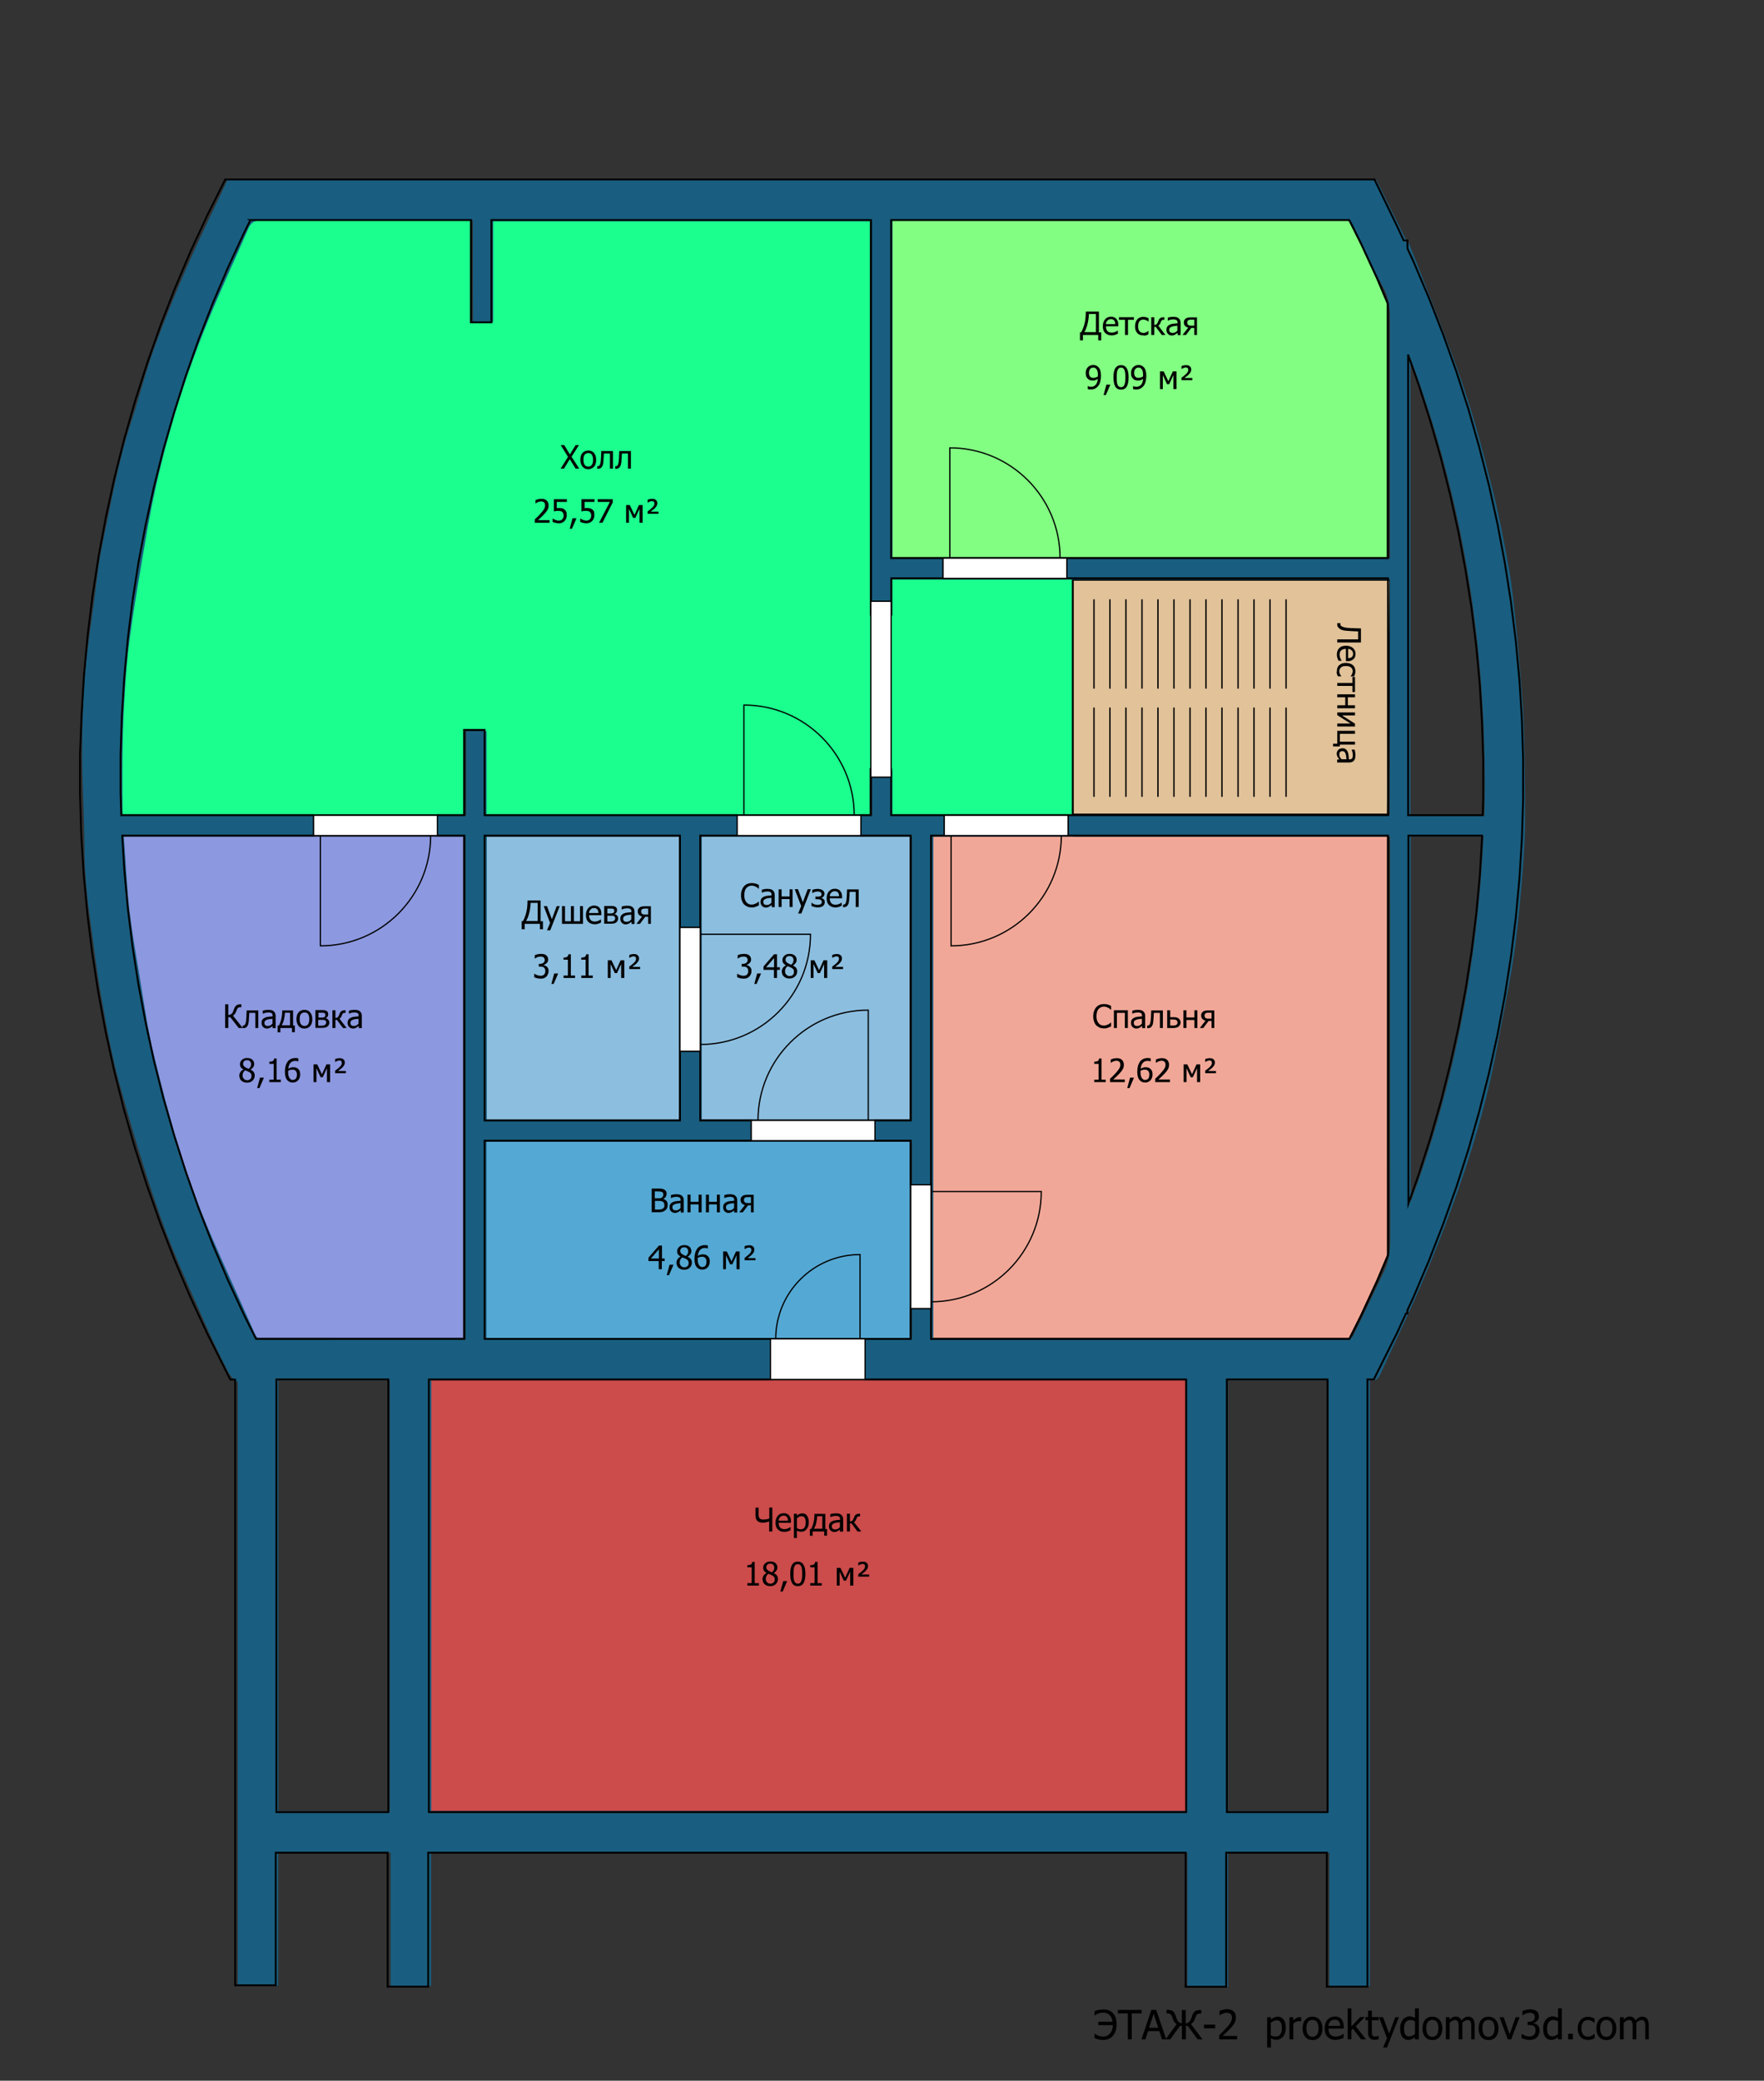 <svg xmlns="http://www.w3.org/2000/svg" xmlns:xlink="http://www.w3.org/1999/xlink" width="1304" height="1538" viewBox="0 0 1304 1538"><rect x="0" y="0" width="1304" height="1538" fill="#333333" stroke="none"/><style type="text/css">.st0{fill:#E1C299;} .st1{fill:none;stroke:#000000;stroke-width:1.375;stroke-linecap:square;stroke-miterlimit:10;} .st2{fill:#F1A797;} .st3{fill:#54A8D4;} .st4{fill:#8CBEDF;} .st5{fill:#8C98DF;} .st6{fill:#82FF82;} .st7{fill:#1AFF8D;} .st8{fill:#CC4B4B;} .st9{clip-path:url(#SVGID_2_);} .st10{fill:#195E80;} .st11{fill:#FFFFFF;} .st12{fill:none;stroke:#000000;stroke-width:0.917;stroke-linecap:square;stroke-miterlimit:10;} .st13{fill:none;stroke:#000000;stroke-miterlimit:10;}</style><title>D:\3DДоми\models\_ALL\1030\plan48-2.sh3d</title><desc>Creator: FreeHEP Graphics2D Driver Producer: com.eteks.sweethome3d.swing.PlanComponent$SVGSupport$1 Revision: 12753 Source: User Date: Sunday, October 18, 2020 2:55:45 PM CEST</desc><path class="st0" d="M1027.642 428.545l-1.6 173.5h-233.3v-173.5h234.9z"/><path class="st1" d="M1027.642 428.545l-1.6 173.5h-233.3v-173.5h234.9z"/><path class="st2" d="M701.842 610.045v7.5h-13.6v257.8h-7.5v92.1h7.5v22.1h309.3l8.6-17.2 11.9-25.7 8-18.9v-310.1h-232.1v-7.5h-92.1z"/><path class="st1" d="M701.842 610.045v7.5h-13.6v257.8h-7.5v92.1h7.5v22.1h309.3l8.6-17.2 11.9-25.7 8-18.9v-310.1h-232.1v-7.5h-92.1z"/><path class="st3" d="M555.042 835.645v7.5h-196.8v146.5h211.3v15h70.2v-15h33.5v-22.1h7.5v-92.1h-7.5v-32.2h-26v-7.5h-92.2z"/><path class="st1" d="M555.042 835.645v7.5h-196.8v146.5h211.3v15h70.2v-15h33.5v-22.1h7.5v-92.1h-7.5v-32.2h-26v-7.5h-92.2z"/><path class="st4" d="M358.242 617.645v210.6h144.5v-50.8h7.5v-92.1h-7.5v-67.7h-144.5z"/><path class="st1" d="M358.242 617.645v210.6h144.5v-50.8h7.5v-92.1h-7.5v-67.7h-144.5z"/><path class="st4" d="M544.642 610.045v7.5h-26.9v67.7h-7.5v92.1h7.5v50.8h37.4v7.5h92.1v-7.5h26v-210.5h-36.5v-7.5h-92.1z"/><path class="st1" d="M544.642 610.045v7.5h-26.9v67.7h-7.5v92.1h7.5v50.8h37.4v7.5h92.1v-7.5h26v-210.5h-36.5v-7.5h-92.1z"/><path class="st5" d="M231.542 610.045v7.5h-141.3l1.6 25.8 2.6 28.4 3.5 28.3 4.4 28.2 5.3 28 6.1 27.9 7 27.7 7.9 27.4 8.7 27.2 9.5 26.9 10.4 26.6 11.2 26.3 12 25.9 8.7 17.4h154v-372h-19.5v-7.5h-92.1z"/><path class="st1" d="M231.542 610.045v7.5h-141.3l1.6 25.8 2.6 28.4 3.5 28.3 4.4 28.2 5.3 28 6.1 27.9 7 27.7 7.9 27.4 8.7 27.2 9.5 26.9 10.4 26.6 11.2 26.3 12 25.9 8.7 17.4h154v-372h-19.5v-7.5h-92.1z"/><path class="st6" d="M658.742 162.645h338.7l8.6 17.2 11.9 25.7 8 18.9v188.1h-367.2v-249.9z"/><path class="st1" d="M658.742 162.645h338.7l8.6 17.2 11.9 25.7 8 18.9v188.1h-367.2v-249.9z"/><path class="st7" d="M185.142 162.645l-4.7 9.4-12 25.9-11.2 26.3-10.4 26.6-9.5 26.9-8.7 27.2-7.9 27.4-7 27.7-6.1 27.9-5.3 28-4.4 28.2-3.5 28.3-2.6 28.4-1.8 28.5-.9 28.5v28.5l.5 16.2h141.9v7.5h92.1v-7.5h19.5v-63h15v63h186.4v7.5h92.1v-7.5h7v-34.1h15v34.1h134.4v-175h-134.3v26.9h-15v-291.8h-280.6v75.6h-15v-75.6h-163z"/><path class="st1" d="M185.142 162.645l-4.7 9.4-12 25.9-11.2 26.3-10.4 26.6-9.5 26.9-8.7 27.2-7.9 27.4-7 27.7-6.1 27.9-5.3 28-4.4 28.2-3.5 28.3-2.6 28.4-1.8 28.5-.9 28.5v28.5l.5 16.2h141.9v7.5h92.1v-7.5h19.5v-63h15v63h186.4v7.5h92.1v-7.5h7v-34.1h15v34.1h134.4v-175h-134.3v26.9h-15v-291.8h-280.6v75.6h-15v-75.6h-163z"/><path class="st8" d="M569.442 1004.645v15h-252.4v319.8h559.9v-319.8h-237.2v-15h-70.3z"/><path class="st1" d="M569.442 1004.645v15h-252.4v319.8h559.9v-319.8h-237.2v-15h-70.3z"/><g transform="translate(-18.458 -232.555)"><defs><path id="SVGID_1_" d="M677.2 395.2h338.7l8.6 17.2 11.9 25.7 8 18.9v188.1h-367.2v-249.9zm-473.6 0h163.1v75.6h15v-75.6h280.6v291.7h15v-26.9h367.2v175.1h-367.3v-34.1h-15v34.1h-285.5v-63h-15v63h-253.6l-.5-16.2v-28.5l.9-28.5 1.8-28.5 2.6-28.4 3.5-28.3 4.4-28.2 5.3-28 6.1-27.9 7-27.7 7.9-27.4 8.7-27.2 9.5-26.9 10.4-26.6 11.2-26.3 12-25.9 4.7-9.4zm855.9 100l7.7 21.8 8.6 26.9 7.8 27.2 6.9 27.4 6.1 27.6 5.2 27.8 4.4 27.9 3.5 28.1 2.6 28.1 1.7 28.2.9 28.3v28.3l-.4 12.3h-55.1v-339.9zm-538.4 355v210.6h-144.4v-210.6h144.4zm170.6 0v210.6h-155.6v-210.6h155.6zm422.4 0v1l-1.7 28.2-2.6 28.1-3.5 28.1-4.4 27.9-5.2 27.8-6.1 27.6-6.9 27.4-7.8 27.2-8.6 26.9-7.7 21.8v-272h54.5zm-69.6 0v310.3l-8 18.9-11.9 25.7-8.6 17.2h-309.3v-372.1h337.8zm-682.8 0v372h-154l-8.7-17.4-12-25.9-11.2-26.3-10.4-26.6-9.5-26.9-8.7-27.2-7.9-27.4-7-27.7-6.1-27.9-5.3-28-4.4-28.2-3.5-28.3-2.6-28.4-1.6-25.8h252.9zm330 225.5v146.5h-315v-146.5h315zm-386.2 176.5v319.8h-82.7v-319.8h82.7zm589.8 0v319.8h-559.8v-319.8h559.8zm104.5 0v319.8h-74.4v-319.8h74.4zm34.7-887h-849.3v.1l-.2-.1-13.2 26.3-12.4 26.7-11.5 27.1-10.7 27.5-9.8 27.8-9 28.1-8.1 28.3-7.2 28.6-6.3 28.8-5.4 29-4.5 29.1-3.6 29.2-2.7 29.3-1.8 29.4-1.2 29.6v29.5l.9 29.5 1.8 29.4 2.7 29.3 3.6 29.2 4.5 29.1 5.4 29 6.3 28.8 7.2 28.6 8.1 28.3 9 28.1 9.8 27.8 10.7 27.5 11.5 27.1 12.4 26.7 17.2 34.4h3.6v447.7h30v-98h82.7v99h30v-99h559.9v99.1h30v-99.1h74.4v99h30v-448.8h4.7l17.1-34.2 6.7-14.6h1.1v-2.5l4.4-9.5 11.4-26.9 10.6-27.2 9.8-27.5 8.9-27.8 8-28.1 7.2-28.3 6.3-28.5 5.4-28.7 4.5-28.8 3.6-29 2.7-29.1 1.8-29.1.9-29.2v-29.2l-.9-29.2-1.8-29.1-2.7-29.1-3.6-29-4.5-28.8-5.4-28.7-6.3-28.5-7.2-28.3-8-28.1-8.9-27.8-9.8-27.5-10.6-27.2-11.4-26.9-4.4-9.5v-6h-2.8l-5.1-11-16.5-34.1z"/></defs><clipPath id="SVGID_2_"><use xlink:href="#SVGID_1_" overflow="visible"/></clipPath><path class="st10" d="M1036 365.6c7 14.2 14 28.5 21.1 42.7.7 1.4 2.4 2.2 2.7 3.6 2.7 6.9 5.6 13.8 8.2 20.7 11.1 29 22.9 57.8 32.8 87.3 8.1 24 14.5 48.6 20.7 73.2 4.9 19.4 8.7 39.1 12.3 58.9 2.4 13.4 3.7 26.9 5.1 40.5 1.6 14.9 2.8 29.8 4 44.7.9 10.9 1.7 21.7 2 32.6.6 24.1 1.2 48.2.9 72.3-.2 16.1-1.5 32.3-2.9 48.4-1.6 17.8-3.3 35.6-6.1 53.3-3.3 20.9-7.8 41.7-11.6 62.5-7.2 39.5-18.6 77.9-32.3 115.6-7.4 20.3-15.4 40.5-23.9 60.4-9.5 22.1-20 43.7-29.9 65.6-1.6 3.5-3.3 5.9-8 4.8v447.8h-29.9v-98.5h-74.9v99.4h-30.1v-99.3h-559.1v98.3h-29.9v-98.4h-83.1v98.3h-29.9v-446.8c-.5.2-1 .5-1.4.7-1.9-2.6-4.3-5-5.8-7.8-6.2-12.4-12.4-24.9-17.9-37.6-11-25.2-22.7-50.3-31.8-76.2-11.5-32.6-21.4-65.9-30.6-99.3-5.8-21.2-9.7-42.9-13.5-64.6-3.4-19-5.5-38.2-8.2-57.3-2.4-17.1-4-34.3-4.1-51.7-.1-23.5-1.7-47.1-1.7-70.6 0-19 .5-38.1 2-57.1 1.5-18.4 4.4-36.7 6.8-55.1 1.9-14.1 3.2-28.3 6.2-42.2 6.3-30.1 11.5-60.5 21.1-89.8 5.9-17.9 10.4-36.3 16.8-54 7.5-20.8 15.9-41.3 24.8-61.6 9.1-20.9 19.3-41.4 29-62.2.2-.4.1-1 .1-1.5h850zm-668 30h-6.7c-49.8 0-99.7.1-149.5-.2-5.3 0-7.9 1.7-9.9 6.4-9.7 22.3-20 44.3-29.2 66.7-16.2 39.3-29.1 79.8-38.5 121.3-5.8 25.6-9.8 51.6-14.2 77.5-2.7 15.8-5.1 31.7-6.9 47.6-1.6 14.1-2.3 28.2-3.1 42.4-.6 11.3-.9 22.5-1 33.8-.2 13.2 0 26.3 0 39.5 0 1.6.1 3.2.2 4.8h253.8v-62.4h15.1v62.3h285.1v-33.4h14.9v33.4h367.7v-174.3h-367.9v25.5h-14.9v-290.4h-280v74.3h-14.9c-.1-25-.1-49.6-.1-74.8zm-30.7 857.2v318.4h558.4v-318.4h-558.4zm708.7-401.9h-337.6v371.6h275.2c10.2 0 20.3.1 30.5-.1 1.6 0 4-1.1 4.6-2.4 7.8-15.8 15.3-31.7 22.9-47.6 3.4-7.2 4.6-14.8 4.6-22.9-.2-97.5-.1-194.9-.1-292.4-.1-1.9-.1-3.9-.1-6.2zm-367.8-455.3v249.7h367.8v-172.5c0-9.4 0-18.4-4.8-27.3-8-14.8-15-30.1-21.9-45.4-1.9-4.1-4.3-4.5-8-4.5-109.1.1-218.3 0-327.4 0h-5.7zm-568.2 455.2c.3 4.6.6 9 .9 13.4 1 13.6 1.6 27.3 3.2 40.9 1.8 15.1 4.3 30.1 6.9 45.1 3.5 20.9 6.3 42 11.3 62.6 10.8 44.6 23.2 88.8 41.4 131.1 10.8 25 22.2 49.7 33.2 74.6 1.5 3.3 3.3 4.2 6.7 4.2 48.1-.1 96.3-.1 144.4-.1h4.5v-371.8h-252.5zm268.1 371.4h314.5v-146.3h-314.5v146.3zm314.5-161.9v-209.4h-155.4v209.4h155.4zm-170.9 0v-209.5h-143.4v209.5h143.4zm-215.1 511v-318.4h-82.4v318.4h82.4zm619.6 0h74.5v-318.4h-74.5v318.4zm134.9-735.7h54.7c2.6-116.5-13.9-229.2-54.7-338.2v338.2zm.2 15.2v270.1c32.5-87.4 49.4-177.3 53.8-270.1h-53.8z"/></g><path class="st1" d="M658.742 162.645h338.7l8.6 17.2 11.9 25.7 8 18.9v188.1h-367.2v-249.9zm-473.6 0h163.1v75.6h15v-75.6h280.6v291.7h15v-26.9h367.2v175.1h-367.3v-34.1h-15v34.1h-285.5v-63h-15v63h-253.6l-.5-16.2v-28.5l.9-28.5 1.8-28.5 2.6-28.4 3.5-28.3 4.4-28.2 5.3-28 6.1-27.9 7-27.7 7.9-27.4 8.7-27.2 9.5-26.9 10.4-26.6 11.2-26.3 12-25.9 4.7-9.4zm855.9 100l7.7 21.8 8.6 26.9 7.8 27.2 6.9 27.4 6.1 27.6 5.2 27.8 4.4 27.9 3.5 28.1 2.6 28.1 1.7 28.2.9 28.3v28.3l-.4 12.3h-55.1v-339.9zm-538.4 355v210.6h-144.4v-210.6h144.4zm170.6 0v210.6h-155.6v-210.6h155.6zm422.4 0v1l-1.7 28.2-2.6 28.1-3.5 28.1-4.4 27.9-5.2 27.8-6.1 27.6-6.9 27.4-7.8 27.2-8.6 26.9-7.7 21.8v-272h54.5zm-69.6 0v310.3l-8 18.9-11.9 25.7-8.6 17.2h-309.3v-372.1h337.8zm-682.8 0v372h-154l-8.7-17.4-12-25.9-11.2-26.3-10.4-26.6-9.5-26.9-8.7-27.2-7.9-27.4-7-27.7-6.1-27.9-5.3-28-4.4-28.2-3.5-28.3-2.6-28.4-1.6-25.8h252.9zm330 225.5v146.5h-315v-146.5h315zm-386.2 176.5v319.8h-82.7v-319.8h82.7zm589.8 0v319.8h-559.8v-319.8h559.8zm104.5 0v319.8h-74.4v-319.8h74.4zm34.7-887h-849.3v.1l-.2-.1-13.2 26.3-12.4 26.7-11.5 27.1-10.7 27.5-9.8 27.8-9 28.1-8.1 28.3-7.2 28.6-6.3 28.8-5.4 29-4.5 29.1-3.6 29.2-2.7 29.3-1.8 29.4-1.2 29.6v29.5l.9 29.5 1.8 29.4 2.7 29.3 3.6 29.2 4.5 29.1 5.4 29 6.3 28.8 7.2 28.6 8.1 28.3 9 28.1 9.8 27.8 10.7 27.5 11.5 27.1 12.4 26.7 17.2 34.4h3.6v447.7h30v-98h82.7v99h30v-99h559.9v99.1h30v-99.1h74.4v99h30v-448.8h4.7l17.1-34.2 6.7-14.6h1.1v-2.5l4.4-9.5 11.4-26.9 10.6-27.2 9.8-27.5 8.9-27.8 8-28.1 7.2-28.3 6.3-28.5 5.4-28.7 4.5-28.8 3.6-29 2.7-29.1 1.8-29.1.9-29.2v-29.2l-.9-29.2-1.8-29.1-2.7-29.1-3.6-29-4.5-28.8-5.4-28.7-6.3-28.5-7.2-28.3-8-28.1-8.9-27.8-9.8-27.5-10.6-27.2-11.4-26.9-4.4-9.5v-6h-2.8l-5.1-11-16.5-34.1z"/><path class="st11" d="M569.542 989.645v30h70v-30h-70z"/><path class="st12" d="M569.542 989.645v30h70v-30h-70zM573.442 989.645c0-34.4 27.9-62.3 62.3-62.3v62.3h-62.3z"/><path class="st11" d="M639.542 1019.645h-70v-30h70v30z"/><path class="st12" d="M639.542 1019.645h-70v-30h70v30z"/><path class="st11" d="M544.942 602.645v15h91.5v-15h-91.5z"/><path class="st12" d="M544.942 602.645v15h91.5v-15h-91.5zM631.442 602.645c0-45-36.5-81.5-81.5-81.5v81.5h81.5z"/><path class="st11" d="M636.442 617.645h-91.5v-15h91.5v15z"/><path class="st12" d="M636.442 617.645h-91.5v-15h91.5v15z"/><path class="st11" d="M698.042 602.645v15h91.5v-15h-91.5z"/><path class="st12" d="M698.042 602.645v15h91.5v-15h-91.5zM784.542 617.645c0 45-36.5 81.5-81.5 81.5v-81.5h81.5z"/><path class="st11" d="M698.042 602.645h91.5v15h-91.5v-15z"/><path class="st12" d="M698.042 602.645h91.5v15h-91.5v-15z"/><path class="st11" d="M555.342 828.145v15h91.5v-15h-91.5z"/><path class="st12" d="M555.342 828.145v15h91.5v-15h-91.5zM560.342 828.145c0-45 36.5-81.5 81.5-81.5v81.5h-81.5z"/><path class="st11" d="M646.842 843.145h-91.5v-15h91.5v15z"/><path class="st12" d="M646.842 843.145h-91.5v-15h91.5v15z"/><path class="st11" d="M231.842 602.645v15h91.5v-15h-91.5z"/><path class="st12" d="M231.842 602.645v15h91.5v-15h-91.5zM318.342 617.645c0 45-36.5 81.5-81.5 81.5v-81.5h81.5z"/><path class="st11" d="M231.842 602.645h91.5v15h-91.5v-15z"/><path class="st12" d="M231.842 602.645h91.5v15h-91.5v-15z"/><path class="st11" d="M673.242 875.745v91.5h15v-91.5h-15z"/><path class="st12" d="M673.242 875.745v91.5h15v-91.5h-15zM688.242 962.245c45 0 81.5-36.5 81.5-81.5h-81.5v81.5z"/><path class="st11" d="M673.242 967.245v-91.5h15v91.5h-15z"/><path class="st12" d="M673.242 967.245v-91.5h15v91.5h-15z"/><path class="st11" d="M502.642 685.545v91.5h15v-91.5h-15z"/><path class="st12" d="M502.642 685.545v91.5h15v-91.5h-15zM517.642 772.045c45 0 81.5-36.5 81.5-81.5h-81.5v81.5z"/><path class="st11" d="M502.642 777.045v-91.5h15v91.5h-15z"/><path class="st12" d="M502.642 777.045v-91.5h15v91.5h-15z"/><path class="st11" d="M788.642 412.545h-91.5v15h91.5v-15z"/><path class="st12" d="M788.642 412.545h-91.5v15h91.5v-15zM783.642 412.545c0-45-36.5-81.5-81.5-81.5v81.5h81.5z"/><path class="st11" d="M788.642 427.545h-91.5v-15h91.5v15z"/><path class="st12" d="M788.642 427.545h-91.5v-15h91.5v15z"/><path class="st11" d="M643.742 444.445v10h15v-10h-15zm0 124.1v5.9h15v-5.9h-15z"/><path class="st12" d="M643.742 444.445v10h15v-10h-15zm0 124.1v5.9h15v-5.9h-15z"/><path class="st11" d="M658.742 444.445v130h-15v-130h15z"/><path class="st12" d="M658.742 444.445v130h-15v-130h15z"/><path d="M988.553 474.907v-2.3h15.4v-5.9l-2.6-.1s-1.6-.1-2.3-.1c-1.6-.1-3-.2-4.1-.3s-2-.3-2.7-.5c-.7-.2-1.3-.5-1.7-.8s-.8-.6-1.1-.9c-.3-.3-.5-.7-.7-1.1s-.2-.9-.2-1.4v-.9h2.3v.6c0 .3 0 .5.1.8s.2.5.4.6c.5.5 1.5.9 2.8 1.2 1.3.3 3.1.4 5.4.5.8 0 1.8.1 3 .1s2.4.1 3.5.1v10.4h-17.5zm-.3 9c0-2.1.6-3.7 1.8-4.9 1.2-1.2 2.8-1.7 5-1.7 2.1 0 3.8.6 5.1 1.7 1.3 1.1 1.9 2.6 1.9 4.4 0 .8-.1 1.5-.4 2.2s-.6 1.2-1.1 1.6-1.1.8-1.8 1.1c-.7.3-1.6.4-2.6.4h-1.2v-9.1c-1.5 0-2.7.4-3.5 1.1-.8.8-1.2 1.8-1.2 3.2 0 .5.1 1 .2 1.4s.2.9.4 1.3.4.7.5 1 .3.5.5.7v.1h-2.4c-.1-.3-.2-.6-.4-1s-.3-.7-.4-1l-.3-1.2s-.1-.7-.1-1.3zm8.3 2.6c.6 0 1.1-.1 1.5-.2.4-.1.8-.3 1.1-.5.3-.3.6-.6.8-1s.3-.9.3-1.5-.1-1.1-.3-1.5c-.2-.4-.4-.8-.8-1.1-.3-.3-.7-.6-1.1-.8-.4-.2-.9-.3-1.5-.3v6.9zm-8.3 9.6c0-.9.1-1.7.4-2.5s.7-1.4 1.3-1.9 1.3-1 2.1-1.3c.9-.3 1.9-.4 3-.4s2.1.2 3 .5c.8.3 1.5.7 2.1 1.2.6.5 1 1.2 1.3 1.9.3.8.5 1.6.5 2.5 0 .7-.1 1.4-.3 2.1s-.4 1.3-.7 1.8h-2.5v-.1l.4-.6s.4-.5.5-.9c.2-.3.3-.7.4-1.1.1-.4.2-.8.2-1.2 0-1.1-.4-2.1-1.3-2.8-.9-.7-2.1-1-3.7-1s-2.8.3-3.6 1-1.3 1.6-1.3 2.8c0 .7.1 1.4.4 2 .3.6.7 1.2 1.1 1.7v.1h-2.5c-.1-.2-.2-.5-.4-.8-.1-.3-.3-.6-.3-.9-.1-.4-.2-.7-.3-1 .2-.3.2-.6.2-1.1zm11.5 15.4v-4.5h-11.2v-2.2h11.2v-4.4h1.9v11.1h-1.9zm-11.2 12v-2.2h5.9v-5.9h-5.9v-2.2h13.1v2.2h-5.3v5.9h5.3v2.2h-13.1zm0 13.5v-2.2h9.8l-9.8-6.2v-2h13.1v2.2h-9.6l9.6 6.1v2.1h-13.1zm-3.1 14.8v-2.1h3.1v-9.5h13.1v2.2h-11.2v5.8h11.2v2.2h-11.2v1.3h-5zm6.3 9.4h3.6c-.1-.5-.1-1.2-.2-2s-.2-1.4-.4-1.9c-.2-.6-.5-1.1-.8-1.5-.4-.4-.9-.6-1.6-.6-.8 0-1.3.2-1.7.6-.4.4-.6 1-.6 1.9 0 .7.1 1.3.4 1.9s.9 1.2 1.3 1.6zm-1.8 0c-.1-.2-.3-.4-.5-.7l-.6-.9c-.2-.4-.4-.8-.5-1.1-.1-.4-.2-.9-.2-1.5 0-.5.1-1.1.3-1.5s.5-.9.9-1.3.8-.6 1.3-.8c.5-.2 1.1-.3 1.7-.3.9 0 1.7.2 2.3.6.6.4 1.1 1 1.5 1.8.3.7.6 1.6.7 2.6s.2 2.1.3 3.2h.4c.5 0 .9-.1 1.3-.2.3-.2.6-.4.7-.7.2-.3.3-.6.4-1s.1-.8.1-1.3-.1-1.1-.2-1.8-.4-1.4-.7-2.1v-.1h2.2c.1.4.2 1 .4 1.7.1.8.2 1.5.2 2.3 0 .9-.1 1.7-.2 2.3-.1.6-.4 1.2-.8 1.7s-.8.8-1.4 1.1c-.6.2-1.3.4-2.1.4h-9v-2.2h1.5zM815.935 760.157c-1.1 0-2.2-.2-3.1-.6s-1.8-1-2.5-1.7-1.2-1.7-1.6-2.8c-.4-1.1-.6-2.4-.6-3.9s.2-2.7.6-3.8.9-2 1.6-2.8c.7-.8 1.5-1.4 2.5-1.8s2-.6 3.2-.6c.6 0 1.1 0 1.6.1s1 .2 1.4.3c.4.1.8.3 1.1.4l1.2.6v2.8h-.2c-.2-.2-.5-.4-.8-.7s-.7-.5-1.2-.8c-.4-.2-.9-.4-1.5-.6s-1.1-.2-1.8-.2c-.8 0-1.5.2-2.1.5s-1.2.8-1.7 1.3c-.5.6-.9 1.3-1.1 2.2s-.4 1.9-.4 3c0 1.2.1 2.2.4 3.1s.7 1.6 1.2 2.2c.5.6 1 1 1.7 1.3s1.4.4 2.1.4c.7 0 1.3-.1 1.9-.3s1.1-.4 1.5-.6c.4-.2.8-.5 1.1-.7s.6-.5.7-.6h.2v2.8l-1.1.5s-.7.3-1.2.5-1 .3-1.4.4-1 .1-1.7.1zm17.8-.3h-2.2v-11.2h-5.9v11.2h-2.2v-13.1h10.3v13.1zm10.4-3.2v-3.6c-.5.1-1.2.1-2 .2s-1.4.2-1.9.4c-.6.2-1.1.5-1.5.8s-.6.9-.6 1.6c0 .8.2 1.3.6 1.7s1 .6 1.9.6c.7 0 1.3-.1 1.9-.4s1.2-.9 1.6-1.3zm0 1.8c-.2.1-.4.3-.7.5l-.9.6c-.4.2-.8.4-1.1.5-.4.1-.9.2-1.5.2-.5 0-1.1-.1-1.5-.3s-.9-.5-1.3-.9-.6-.8-.8-1.3-.3-1.1-.3-1.7c0-.9.2-1.7.6-2.3s1-1.1 1.8-1.5c.7-.3 1.6-.6 2.6-.7s2.1-.2 3.2-.3v-.4c0-.5-.1-.9-.2-1.3s-.4-.6-.7-.7c-.3-.2-.6-.3-1-.4s-.8-.1-1.3-.1-1.1.1-1.8.2-1.4.4-2.1.7h-.1v-2.2c.4-.1 1-.2 1.7-.4.8-.1 1.5-.2 2.3-.2.9 0 1.7.1 2.3.2.6.1 1.2.4 1.7.8s.8.8 1.1 1.4.4 1.3.4 2.1v9h-2.2v-1.5zm15.5 1.4h-2.2v-11.2h-4.5c0 .6 0 1.3-.1 1.9 0 .6 0 1.1-.1 1.6-.1 1.2-.1 2.3-.2 3.1l-.4 2c-.2.5-.4.9-.6 1.2-.2.3-.4.6-.7.8-.3.2-.5.4-.9.5-.3.1-.7.2-1 .2h-.9v-1.9h.5c.2 0 .4 0 .5-.1l.5-.3c.4-.4.7-1.1.9-2 .2-1 .3-2.3.4-4 0-.6.1-1.4.1-2.3s.1-1.7.1-2.5h8.6v13zm13.1-4.1c0 .6-.1 1.2-.4 1.7s-.6.9-1 1.3c-.5.4-1.1.7-1.7.8-.6.2-1.3.3-2.3.3h-4.5v-13.1h2.2v5.1h2.4c1 0 1.8.1 2.3.2.5.1 1.1.4 1.6.8.4.3.8.8 1 1.3s.4 1 .4 1.6zm-2.3.1c0-.4-.1-.8-.2-1.1-.1-.3-.4-.5-.7-.7-.3-.2-.7-.3-1.1-.4-.4 0-1-.1-1.8-.1h-1.6v4.5h1.6c.8 0 1.4 0 1.8-.1.4-.1.8-.2 1.1-.4.3-.2.5-.5.7-.7.1-.2.2-.6.2-1zm14.7 4h-2.2v-5.9h-5.9v5.9h-2.2v-13.1h2.2v5.3h5.9v-5.3h2.2v13.1zm12.7 0h-2.2v-5.2h-2.2l-3.9 5.2h-2.6l4.2-5.4c-1.1-.3-1.9-.8-2.4-1.4-.5-.6-.8-1.5-.8-2.5 0-.7.1-1.2.4-1.7.3-.5.7-.9 1.1-1.2.4-.3.9-.5 1.5-.6s1.3-.2 2-.2h4.7v13zm-2.2-6.9v-4.4h-2.4c-.5 0-.9 0-1.2.1-.3.1-.6.2-.8.3-.3.2-.5.4-.6.7-.1.3-.2.6-.2.9 0 .4 0 .8.1 1 .1.3.3.5.5.8.3.2.6.4 1 .5s.8.1 1.3.1h2.3zM817.392 799.857h-8.5v-1.8h3.2v-11.7h-3.2v-1.6c1.2 0 2.1-.2 2.6-.5.6-.3.9-1 1-1.9h1.8v15.7h3.1v1.8zm13.9 0h-10.7v-2.5c.8-.7 1.5-1.4 2.2-2.1s1.4-1.4 2-2.1c1.3-1.5 2.2-2.6 2.7-3.5s.7-1.8.7-2.7c0-.5-.1-.9-.2-1.3s-.4-.7-.6-.9c-.3-.2-.6-.4-.9-.5s-.8-.2-1.2-.2c-.4 0-.8.1-1.3.2s-.8.2-1.2.4c-.3.1-.6.3-.9.5s-.6.3-.7.5h-.1v-2.5c.5-.2 1.2-.5 2-.7s1.7-.3 2.5-.3c1.6 0 2.9.4 3.8 1.3s1.4 2 1.4 3.5c0 .7-.1 1.3-.2 1.9s-.4 1.1-.7 1.6c-.3.5-.6 1-1 1.5s-.8 1-1.3 1.5c-.7.8-1.6 1.6-2.5 2.5s-1.6 1.5-2.2 2h8.6v1.9zm7-3.3l-3.3 7.7h-1.7l2.1-7.7h2.9zm13.7-2.4c0 .9-.1 1.7-.4 2.5s-.7 1.4-1.2 1.9-1.1 1-1.8 1.2c-.6.3-1.4.4-2.1.4-.8 0-1.5-.1-2.2-.4-.6-.3-1.2-.7-1.7-1.2-.6-.6-1.1-1.5-1.4-2.5-.3-1.1-.5-2.4-.5-3.9s.2-2.9.5-4.1.8-2.3 1.4-3.2c.6-.9 1.5-1.6 2.5-2.1s2.2-.7 3.5-.7c.4 0 .7 0 1.1.1.3 0 .6.1.9.2v2.2h-.1c-.2-.1-.5-.2-.9-.3-.4-.1-.8-.1-1.3-.1-1.5 0-2.6.5-3.5 1.5-.9 1-1.4 2.4-1.6 4.4.6-.4 1.1-.7 1.7-.9.6-.2 1.2-.3 1.9-.3s1.3.1 1.8.2 1 .4 1.6.8c.6.5 1.1 1.1 1.4 1.8s.4 1.5.4 2.5zm-2.4.1c0-.7-.1-1.3-.3-1.8s-.5-.9-.9-1.2c-.3-.3-.7-.4-1-.5-.4-.1-.8-.1-1.2-.1-.5 0-1.1.1-1.6.2s-1 .4-1.5.7v1.1c0 1.2.1 2.2.4 2.9.2.7.5 1.3.9 1.7.3.4.7.6 1 .8s.7.2 1.1.2c.9 0 1.7-.3 2.3-1 .5-.6.8-1.6.8-3zm15.2 5.6h-10.8v-2.5c.8-.7 1.5-1.4 2.2-2.1s1.4-1.4 2-2.1c1.3-1.5 2.2-2.6 2.7-3.5s.7-1.8.7-2.7c0-.5-.1-.9-.2-1.3s-.4-.7-.6-.9c-.3-.2-.6-.4-.9-.5s-.8-.2-1.2-.2c-.4 0-.8.1-1.3.2-.4.1-.8.2-1.2.4-.3.1-.6.3-.9.5-.3.2-.6.3-.7.5h-.1v-2.5c.5-.2 1.2-.5 2-.7s1.7-.3 2.5-.3c1.6 0 2.9.4 3.8 1.3s1.4 2 1.4 3.5c0 .7-.1 1.3-.2 1.9-.2.6-.4 1.1-.7 1.6-.3.5-.6 1-1 1.5s-.8 1-1.3 1.5c-.7.8-1.6 1.6-2.5 2.5-.9.9-1.6 1.5-2.2 2h8.6v1.9zm22.3 0h-2.2v-10.3l-3.1 6.7h-1.6l-3.1-6.7v10.3h-2.1v-13.1h2.7l3.5 7.3 3.3-7.3h2.7v13.1zm11.8-6.6h-8v-1.8c.6-.5 1.2-.9 1.7-1.3s1-.8 1.3-1.1c.8-.8 1.4-1.4 1.6-1.9.3-.5.4-1 .4-1.6 0-.5-.2-1-.5-1.3-.3-.3-.8-.4-1.4-.4-.5 0-1.1.1-1.6.4-.6.2-1 .5-1.3.7h-.2v-2.1c.5-.2 1-.4 1.6-.5s1.2-.2 1.8-.2c1.2 0 2.2.3 2.8.9.7.6 1 1.4 1 2.4 0 .7-.2 1.3-.5 1.9-.3.6-.9 1.3-1.7 2.1-.4.4-.9.7-1.4 1.1-.5.4-1 .8-1.4 1.1h5.8v1.6zM493.556 890.751c0 .9-.2 1.6-.5 2.3s-.8 1.2-1.3 1.6c-.7.5-1.4.9-2.1 1.1s-1.7.3-2.9.3h-5v-17.5h4.6c1.2 0 2.2 0 2.8.1s1.2.3 1.8.6c.6.3 1.1.8 1.4 1.3s.4 1.2.4 1.9c0 .8-.2 1.6-.6 2.2s-1 1.2-1.8 1.5v.1c1 .3 1.8.8 2.4 1.5s.8 1.9.8 3zm-3.2-7.8c0-.4-.1-.8-.2-1.1s-.4-.6-.7-.7c-.4-.2-.8-.3-1.3-.4s-1.1-.1-1.9-.1h-2.2v5.1h2.6c.7 0 1.3 0 1.6-.1s.7-.2 1.1-.5c.3-.2.6-.5.7-.9s.3-.7.3-1.3zm.8 7.9c0-.7-.1-1.2-.3-1.6s-.6-.8-1.1-1.1c-.4-.2-.8-.3-1.2-.4s-1-.1-1.8-.1h-2.6v6.4h1.9c1 0 1.8 0 2.4-.1s1.1-.3 1.5-.6.8-.6 1-1 .2-.9.2-1.5zm11.9 2.1v-3.6c-.5.1-1.2.1-2 .2s-1.4.2-1.9.4c-.6.2-1.1.5-1.5.8s-.6.9-.6 1.6c0 .8.2 1.3.6 1.7s1 .6 1.9.6c.7 0 1.3-.1 1.9-.4s1.1-.9 1.6-1.3zm0 1.8c-.2.1-.4.3-.7.5l-.9.6c-.4.2-.8.4-1.1.5s-.9.2-1.5.2c-.5 0-1.1-.1-1.5-.3s-.9-.5-1.3-.9-.6-.8-.8-1.3-.3-1.1-.3-1.7c0-.9.2-1.7.6-2.3s1-1.1 1.8-1.5c.7-.3 1.6-.6 2.6-.7s2.1-.2 3.2-.3v-.4c0-.5-.1-.9-.2-1.3s-.4-.6-.7-.7c-.3-.2-.6-.3-1-.4s-.8-.1-1.3-.1-1.1.1-1.8.2-1.4.4-2.1.7h-.1v-2.2c.4-.1 1-.2 1.7-.4s1.5-.2 2.3-.2c.9 0 1.7.1 2.3.2s1.2.4 1.7.8.8.8 1.1 1.4.4 1.3.4 2.1v9h-2.2v-1.5zm15.6 1.4h-2.2v-5.9h-6v5.9h-2.2v-13.1h2.2v5.3h6v-5.3h2.2v13.1zm13.5 0h-2.2v-5.9h-5.9v5.9h-2.2v-13.1h2.2v5.3h5.9v-5.3h2.2v13.1zm10.5-3.2v-3.6c-.5.1-1.2.1-2 .2s-1.4.2-1.9.4c-.6.2-1.1.5-1.5.8-.4.4-.6.9-.6 1.6 0 .8.2 1.3.6 1.7s1 .6 1.9.6c.7 0 1.3-.1 1.9-.4s1.1-.9 1.6-1.3zm0 1.8c-.2.1-.4.3-.7.5l-.9.6c-.4.2-.8.4-1.1.5-.4.1-.9.2-1.5.2-.5 0-1.1-.1-1.5-.3s-.9-.5-1.3-.9-.6-.8-.8-1.3c-.2-.5-.3-1.1-.3-1.7 0-.9.2-1.7.6-2.3.4-.6 1-1.1 1.8-1.5.7-.3 1.6-.6 2.6-.7s2.1-.2 3.2-.3v-.4c0-.5-.1-.9-.2-1.3s-.4-.6-.7-.7c-.3-.2-.6-.3-1-.4s-.8-.1-1.3-.1-1.1.1-1.8.2-1.4.4-2.1.7h-.2v-2.2c.4-.1 1-.2 1.7-.4.8-.1 1.5-.2 2.3-.2.9 0 1.7.1 2.3.2.6.1 1.2.4 1.7.8s.8.8 1.1 1.4.4 1.3.4 2.1v9h-2.2v-1.5zm14.7 1.4h-2.2v-5.2h-2.2l-3.9 5.2h-2.6l4.2-5.4c-1.1-.3-1.9-.8-2.4-1.4s-.8-1.5-.8-2.5c0-.7.1-1.2.4-1.7s.7-.9 1.1-1.2c.4-.3.9-.5 1.5-.6s1.3-.2 2-.2h4.7v13zm-2.2-6.9v-4.4h-2.4c-.5 0-.9 0-1.2.1-.3.1-.6.2-.8.3-.3.2-.5.4-.6.7-.1.3-.2.6-.2.9 0 .4 0 .8.1 1 .1.3.3.5.5.8.3.2.6.4 1 .5s.8.1 1.3.1h2.3zM491.355 932.151h-2.1v6h-2.3v-6h-7.6v-2.5l7.8-9h2.2v9.6h2v1.9zm-4.3-1.9v-6.8l-5.9 6.8h5.9zm10.8 4.6l-3.3 7.7h-1.7l2.1-7.7h2.9zm10.9-10.1c0-.8-.3-1.4-.8-2s-1.2-.8-2.2-.8c-.9 0-1.6.2-2.1.7s-.8 1.1-.8 1.9c0 .6.1 1.1.4 1.5s.7.8 1.2 1.1c.2.1.6.3 1.1.6s1 .4 1.4.6c.7-.5 1.1-1.1 1.4-1.6s.4-1.3.4-2zm.3 8.8c0-.7-.1-1.3-.4-1.7s-.8-.9-1.6-1.3l-1.1-.5s-.9-.4-1.5-.6c-.7.4-1.2 1-1.5 1.6s-.5 1.3-.5 2.1c0 1.1.3 1.9 1 2.6s1.4 1 2.4 1 1.8-.3 2.4-.9.8-1.3.8-2.3zm-3.3 5c-.9 0-1.7-.1-2.4-.4s-1.3-.6-1.8-1.1c-.5-.5-.9-1-1.1-1.7s-.4-1.3-.4-2c0-.9.3-1.8.8-2.6s1.2-1.4 2.2-1.9v-.1c-.9-.5-1.5-1-1.9-1.6s-.6-1.3-.6-2.2c0-1.3.5-2.4 1.5-3.3s2.2-1.3 3.8-1.3c1.6 0 2.9.4 3.8 1.2s1.4 1.9 1.4 3.2c0 .8-.2 1.6-.7 2.3s-1.1 1.4-2 1.8v.1c1 .5 1.8 1 2.3 1.7s.8 1.6.8 2.6c0 1.5-.5 2.7-1.6 3.8s-2.5 1.5-4.1 1.5zm18.9-6.1c0 .9-.1 1.7-.4 2.5s-.7 1.4-1.2 1.9-1.1 1-1.8 1.2c-.6.3-1.4.4-2.1.4-.8 0-1.5-.1-2.2-.4-.6-.3-1.2-.7-1.7-1.2-.6-.6-1.1-1.5-1.4-2.5-.3-1.1-.5-2.4-.5-3.9s.2-2.9.5-4.1.8-2.3 1.4-3.2c.6-.9 1.5-1.6 2.5-2.1s2.2-.7 3.5-.7c.4 0 .7 0 1.1.1.3 0 .6.1.9.2v2.2h-.1c-.2-.1-.5-.2-.9-.3-.4-.1-.8-.1-1.3-.1-1.5 0-2.6.5-3.5 1.5-.9 1-1.4 2.4-1.6 4.4.6-.4 1.1-.7 1.7-.9.6-.2 1.2-.3 1.9-.3s1.3.1 1.8.2 1 .4 1.6.8c.6.5 1.1 1.1 1.4 1.8s.4 1.5.4 2.5zm-2.4.1c0-.7-.1-1.3-.3-1.8s-.5-.9-.9-1.2c-.3-.3-.7-.4-1-.5-.4-.1-.8-.1-1.2-.1-.5 0-1.1.1-1.6.2s-1 .4-1.5.7v1.1c0 1.2.1 2.2.4 2.9.2.7.5 1.3.9 1.7.3.4.7.6 1 .8s.7.2 1.1.2c.9 0 1.7-.3 2.3-1 .5-.6.8-1.6.8-3zm24.4 5.6h-2.2v-10.3l-3.1 6.7h-1.6l-3.1-6.7v10.3h-2.1v-13.1h2.7l3.5 7.3 3.3-7.3h2.7v13.1zm11.8-6.6h-8v-1.8c.6-.5 1.2-.9 1.7-1.3s1-.8 1.3-1.1c.8-.8 1.4-1.4 1.6-1.9.3-.5.4-1 .4-1.6 0-.5-.2-1-.5-1.3-.3-.3-.8-.4-1.4-.4-.5 0-1.1.1-1.6.4-.6.2-1 .5-1.3.7h-.2v-2.1c.5-.2 1-.4 1.6-.5s1.2-.2 1.8-.2c1.2 0 2.2.3 2.8.9.7.6 1 1.4 1 2.4 0 .7-.2 1.3-.5 1.9-.3.6-.9 1.3-1.7 2.1-.4.4-.9.7-1.4 1.1-.5.4-1 .8-1.4 1.1h5.8v1.6zM401.351 686.88h-2.2v-4h-11.3v4h-2.2v-6h.9c1-1.7 1.8-3.8 2.5-6.5s.9-5.6.9-8.8h9.7v15.4h1.7v5.9zm-3.9-6.1v-13.4h-5.2c-.1 2.8-.5 5.4-1.1 7.7s-1.3 4.2-2.3 5.7h8.6zm16.3-11l-7 17.9h-2.4l2.3-5.5-4.7-12.4h2.4l3.6 9.7 3.6-9.7h2.2zm17.2 13.1h-15.5v-13.1h2.2v11.2h4.4v-11.2h2.2v11.2h4.5v-11.2h2.2v13.1zm8.8.3c-2.1 0-3.7-.6-4.9-1.8s-1.7-2.8-1.7-5c0-2.1.6-3.8 1.7-5.1 1.1-1.3 2.6-1.9 4.4-1.9.8 0 1.5.1 2.2.4s1.2.6 1.6 1.1.8 1.1 1.1 1.8.4 1.6.4 2.6v1.2h-9.1c0 1.5.4 2.7 1.1 3.5s1.8 1.2 3.2 1.2c.5 0 1-.1 1.4-.2.5-.1.9-.2 1.3-.4s.7-.4 1-.5c.3-.2.5-.3.7-.5h.1v2.4c-.3.1-.6.2-1 .4s-.7.3-1 .4l-1.2.3c-.3.1-.7.1-1.3.1zm2.6-8.3c0-.6-.1-1.1-.2-1.5s-.3-.8-.5-1.1c-.3-.3-.6-.6-1-.8-.4-.2-.9-.3-1.5-.3s-1.1.1-1.5.3c-.4.2-.8.4-1.1.8-.3.3-.6.7-.8 1.1s-.3.9-.3 1.5h6.9zm14.6 4c0 .6-.1 1.2-.4 1.7-.2.5-.6.9-1 1.2-.5.4-1.1.7-1.7.8s-1.3.2-2.1.2h-5.1v-13.1h4.8c1 0 1.7 0 2.1.1s.9.2 1.3.5c.5.3.8.6 1 1s.3.9.3 1.5-.2 1.2-.5 1.7-.8.9-1.4 1.1l.1.1c.7.2 1.3.5 1.8 1.1.6.6.8 1.3.8 2.1zm-2.9-5.7c0-.3 0-.6-.1-.8s-.3-.4-.5-.5l-.9-.3h-3.6v3.6h2.5c.5 0 .9 0 1.1-.1s.5-.2.8-.3c.3-.2.4-.4.6-.6s.1-.7.1-1zm.7 5.7c0-.4-.1-.8-.2-1.1s-.4-.5-.9-.7c-.3-.1-.6-.2-.9-.2h-3.8v4.3h1.9c.8 0 1.4 0 1.8-.1s.8-.2 1.1-.4c.3-.2.6-.4.7-.7s.3-.6.3-1.1zm11.9.8v-3.6c-.5.1-1.2.1-2 .2s-1.4.2-1.9.4c-.6.2-1.1.5-1.5.8-.4.4-.6.9-.6 1.6 0 .8.2 1.3.6 1.7s1 .6 1.9.6c.7 0 1.3-.1 1.9-.4s1.1-.9 1.6-1.3zm0 1.8c-.2.1-.4.3-.7.5l-.9.6c-.4.2-.8.4-1.1.5-.4.1-.9.2-1.5.2-.5 0-1.1-.1-1.5-.3s-.9-.5-1.3-.9-.6-.8-.8-1.3c-.2-.5-.3-1.1-.3-1.7 0-.9.2-1.7.6-2.3.4-.6 1-1.1 1.8-1.5.7-.3 1.6-.6 2.6-.7s2.1-.2 3.2-.3v-.4c0-.5-.1-.9-.2-1.3s-.4-.6-.7-.7c-.3-.2-.6-.3-1-.4s-.8-.1-1.3-.1-1.1.1-1.8.2-1.4.4-2.1.7h-.1v-2.2c.4-.1 1-.2 1.7-.4.8-.1 1.5-.2 2.3-.2.9 0 1.7.1 2.3.2.6.1 1.2.4 1.7.8s.8.8 1.1 1.4.4 1.3.4 2.1v9h-2.2v-1.5zm14.7 1.4h-2.2v-5.2h-2.2l-3.9 5.2h-2.6l4.2-5.4c-1.1-.3-1.9-.8-2.4-1.4-.5-.6-.8-1.5-.8-2.5 0-.7.1-1.2.4-1.7.3-.5.7-.9 1.1-1.2.4-.3.9-.5 1.5-.6s1.3-.2 2-.2h4.7v13zm-2.2-6.9v-4.4h-2.4c-.5 0-.9 0-1.2.1-.3.1-.6.2-.8.3-.3.2-.5.4-.6.7-.1.3-.2.6-.2.9 0 .4 0 .8.1 1 .1.3.3.5.5.8.3.2.6.4 1 .5s.8.1 1.3.1h2.3zM399.596 707.08c-.4 0-.8 0-1.3.1s-.8.2-1.2.4c-.4.2-.7.3-1 .5s-.5.3-.7.5h-.1v-2.5c.5-.3 1.2-.5 2.1-.7s1.7-.3 2.5-.3 1.5.1 2.1.2 1.1.4 1.6.7c.5.4.9.8 1.2 1.4s.4 1.2.4 1.9c0 1-.3 1.8-1 2.5s-1.4 1.2-2.3 1.4v.2c.4.1.8.2 1.2.4s.8.4 1.2.8c.4.3.6.8.9 1.3s.3 1.2.3 1.9c0 .8-.1 1.5-.4 2.2s-.7 1.2-1.1 1.8c-.5.5-1.1.9-1.8 1.2s-1.5.4-2.5.4c-.9 0-1.7-.1-2.6-.3s-1.6-.5-2.2-.8v-2.5h.2c.5.4 1.2.7 2 1s1.7.5 2.5.5c.5 0 1-.1 1.4-.2s.9-.4 1.2-.7c.3-.3.5-.7.7-1.1.2-.4.2-.9.2-1.6s-.1-1.2-.3-1.6-.4-.7-.8-1c-.3-.2-.7-.4-1.2-.5s-.9-.1-1.5-.1h-1v-2h.8c1.1 0 1.9-.3 2.6-.8s1-1.2 1-2.2c0-.4-.1-.8-.3-1.1s-.4-.6-.6-.8c-.3-.2-.6-.3-1-.4s-.8-.1-1.2-.1zm13 12.5l-3.3 7.7h-1.7l2.1-7.7h2.9zm12.5 3.3h-8.5v-1.8h3.2v-11.7h-3.2v-1.6c1.2 0 2.1-.2 2.6-.5s.9-1 1-1.9h1.8v15.7h3.1v1.8zm13.1 0h-8.5v-1.8h3.2v-11.7h-3.2v-1.6c1.2 0 2.1-.2 2.6-.5.6-.3.9-1 1-1.9h1.8v15.7h3.1v1.8zm23.2 0h-2.2v-10.3l-3.1 6.7h-1.6l-3.1-6.7v10.3h-2.1v-13.1h2.7l3.5 7.3 3.3-7.3h2.7v13.1zm11.8-6.6h-8v-1.8c.6-.5 1.2-.9 1.7-1.3s1-.8 1.3-1.1c.8-.8 1.4-1.4 1.6-1.9.3-.5.4-1 .4-1.6 0-.5-.2-1-.5-1.3-.3-.3-.8-.4-1.4-.4-.5 0-1.1.1-1.6.4-.6.2-1 .5-1.3.7h-.2v-2.1c.5-.2 1-.4 1.6-.5s1.2-.2 1.8-.2c1.2 0 2.2.3 2.8.9.7.6 1 1.4 1 2.4 0 .7-.2 1.3-.5 1.9-.3.6-.9 1.3-1.7 2.1-.4.4-.9.7-1.4 1.1-.5.4-1 .8-1.4 1.1h5.8v1.6zM555.581 670.738c-1.1 0-2.2-.2-3.1-.6s-1.8-1-2.5-1.7-1.2-1.7-1.6-2.8c-.4-1.1-.6-2.4-.6-3.9s.2-2.7.6-3.8.9-2 1.6-2.8c.7-.8 1.5-1.4 2.5-1.8s2-.6 3.2-.6c.6 0 1.1 0 1.6.1s1 .2 1.4.3c.4.1.8.3 1.1.4l1.2.6v2.8h-.2c-.2-.2-.5-.4-.8-.7s-.7-.5-1.2-.8c-.4-.2-.9-.4-1.5-.6s-1.1-.2-1.8-.2c-.8 0-1.5.2-2.1.5s-1.2.8-1.7 1.3c-.5.6-.9 1.3-1.1 2.2s-.4 1.9-.4 3c0 1.2.1 2.2.4 3.1s.7 1.6 1.2 2.2c.5.6 1 1 1.7 1.3s1.4.4 2.1.4c.7 0 1.3-.1 1.9-.3s1.1-.4 1.5-.6c.4-.2.8-.5 1.1-.7s.6-.5.7-.6h.2v2.8l-1.1.5s-.7.3-1.2.5-1 .3-1.4.4-1 .1-1.7.1zm14.7-3.5v-3.6c-.5.1-1.2.1-2 .2s-1.4.2-1.9.4c-.6.2-1.1.5-1.5.8s-.6.9-.6 1.6c0 .8.2 1.3.6 1.7s1 .6 1.9.6c.7 0 1.3-.1 1.9-.4s1.1-.9 1.6-1.3zm0 1.8c-.2.1-.4.3-.7.5l-.9.6c-.4.2-.8.4-1.1.5s-.9.2-1.5.2c-.5 0-1.1-.1-1.5-.3s-.9-.5-1.3-.9-.6-.8-.8-1.3-.3-1.1-.3-1.7c0-.9.2-1.7.6-2.3s1-1.1 1.8-1.5c.7-.3 1.6-.6 2.6-.7s2.1-.2 3.2-.3v-.4c0-.5-.1-.9-.2-1.3s-.4-.6-.7-.7c-.3-.2-.6-.3-1-.4s-.8-.1-1.3-.1-1.1.1-1.8.2-1.4.4-2.1.7h-.1v-2.2c.4-.1 1-.2 1.7-.4s1.5-.2 2.3-.2c.9 0 1.7.1 2.3.2s1.2.4 1.7.8.8.8 1.1 1.4.4 1.3.4 2.1v9h-2.2v-1.5zm15.6 1.4h-2.2v-5.9h-5.9v5.9h-2.2v-13.1h2.2v5.3h5.9v-5.3h2.2v13.1zm13.5-13.1l-7 17.9h-2.4l2.3-5.5-4.8-12.5h2.4l3.6 9.7 3.6-9.7h2.3zm10.3 9.5c0 .7-.2 1.4-.5 1.9s-.7.9-1.2 1.2c-.5.3-1 .5-1.6.6s-1.2.2-1.8.2c-.9 0-1.7-.1-2.4-.3s-1.5-.4-2.3-.8v-2.4h.1c.5.5 1.2.9 2 1.2.8.3 1.6.4 2.4.4.3 0 .7 0 1.1-.1.4-.1.7-.2 1-.3.4-.2.6-.5.8-.7.2-.3.2-.6.2-1 0-.5-.1-.8-.3-1.1-.2-.3-.4-.5-.7-.6-.3-.1-.6-.2-1-.3l-1.2-.1h-1.5v-1.9h2.3c.4 0 .8-.1 1.1-.2.3-.1.6-.3.8-.5s.3-.6.3-1.2c0-.4-.1-.7-.3-.9l-.6-.6c-.3-.1-.5-.2-.9-.3s-.6-.1-.9-.1c-.7 0-1.5.1-2.1.3-.7.2-1.3.5-1.8.9h-.2v-2.4c.6-.2 1.2-.4 1.9-.5s1.4-.2 2.1-.2c.6 0 1.1.1 1.7.2.6.1 1.1.3 1.6.6s.9.6 1.2 1.1.5 1 .5 1.7-.2 1.3-.6 1.9c-.4.5-.9.9-1.6 1.1v.1c.7.3 1.3.6 1.8 1.1.4.4.6 1.1.6 2zm8 3.9c-2.1 0-3.7-.6-4.9-1.8s-1.7-2.8-1.7-5c0-2.1.6-3.8 1.7-5.1s2.6-1.9 4.4-1.9c.8 0 1.5.1 2.2.4s1.2.6 1.6 1.1.8 1.1 1.1 1.8.4 1.6.4 2.6v1.2h-9.1c0 1.5.4 2.7 1.1 3.5s1.8 1.2 3.2 1.2c.5 0 1-.1 1.4-.2.5-.1.9-.2 1.3-.4s.7-.4 1-.5c.3-.2.5-.3.7-.5h.1v2.4c-.3.1-.6.2-1 .4s-.7.3-1 .4l-1.2.3c-.3.1-.7.1-1.3.1zm2.6-8.3c0-.6-.1-1.1-.2-1.5s-.3-.8-.5-1.1c-.3-.3-.6-.6-1-.8-.4-.2-.9-.3-1.5-.3s-1.1.1-1.5.3-.8.4-1.1.8c-.3.3-.6.7-.8 1.1s-.3.9-.3 1.5h6.9zm14.5 8h-2.2v-11.2h-4.5c0 .6 0 1.3-.1 1.9 0 .6 0 1.1-.1 1.6-.1 1.2-.1 2.3-.2 3.1l-.4 2c-.2.5-.4.9-.6 1.2-.2.3-.4.6-.7.8-.3.2-.5.4-.9.5-.3.1-.7.2-1 .2h-.9v-1.9h.5c.2 0 .4 0 .5-.1l.5-.3c.4-.4.7-1.1.9-2 .2-1 .3-2.3.4-4 0-.6.1-1.4.1-2.3s.1-1.7.1-2.5h8.6v13zM549.605 707.081c-.4 0-.8 0-1.3.1s-.8.2-1.2.4c-.4.2-.7.3-1 .5s-.5.3-.7.5h-.1v-2.5c.5-.3 1.2-.5 2.1-.7s1.7-.3 2.5-.3 1.5.1 2.1.2 1.1.4 1.6.7c.5.4.9.8 1.2 1.4s.4 1.2.4 1.9c0 1-.3 1.8-1 2.5s-1.4 1.2-2.3 1.4v.2c.4.1.8.2 1.2.4s.8.4 1.2.8c.4.3.6.8.9 1.3s.3 1.2.3 1.9c0 .8-.1 1.5-.4 2.2s-.7 1.2-1.1 1.8c-.5.5-1.1.9-1.8 1.2s-1.5.4-2.5.4c-.9 0-1.7-.1-2.6-.3s-1.6-.5-2.2-.8v-2.5h.2c.5.4 1.2.7 2 1s1.7.5 2.5.5c.5 0 1-.1 1.4-.2s.9-.4 1.2-.7c.3-.3.5-.7.7-1.1.2-.4.2-.9.2-1.6s-.1-1.2-.3-1.6-.4-.7-.8-1c-.3-.2-.7-.4-1.2-.5s-.9-.1-1.5-.1h-1v-2h.8c1.1 0 1.9-.3 2.6-.8s1-1.2 1-2.2c0-.4-.1-.8-.3-1.1s-.4-.6-.6-.8c-.3-.2-.6-.3-1-.4s-.8-.1-1.2-.1zm13 12.5l-3.3 7.7h-1.7l2.1-7.7h2.9zm13.9-2.7h-2.1v6h-2.3v-6h-7.7v-2.5l7.8-9h2.2v9.6h2.1v1.9zm-4.3-1.9v-6.8l-5.9 6.8h5.9zm14.4-5.5c0-.8-.3-1.4-.8-2-.5-.5-1.2-.8-2.2-.8-.9 0-1.6.2-2.1.7-.5.5-.8 1.1-.8 1.9 0 .6.1 1.1.4 1.5.3.4.7.8 1.2 1.1.2.1.6.3 1.1.6s1 .4 1.4.6c.7-.5 1.1-1.1 1.4-1.6.2-.6.4-1.3.4-2zm.3 8.8c0-.7-.1-1.3-.4-1.7s-.8-.9-1.6-1.3l-1.1-.5c-.4-.2-.9-.4-1.5-.6-.7.4-1.2 1-1.5 1.6s-.5 1.3-.5 2.1c0 1.1.3 1.9 1 2.6s1.4 1 2.4 1 1.8-.3 2.4-.9.8-1.3.8-2.3zm-3.3 5c-.9 0-1.7-.1-2.4-.4-.7-.3-1.3-.6-1.8-1.1-.5-.5-.9-1-1.1-1.7s-.4-1.3-.4-2c0-.9.3-1.8.8-2.6s1.2-1.4 2.2-1.9v-.1c-.9-.5-1.5-1-1.9-1.6-.4-.6-.6-1.3-.6-2.2 0-1.3.5-2.4 1.5-3.3 1-.9 2.2-1.3 3.8-1.3 1.6 0 2.9.4 3.8 1.2s1.4 1.9 1.4 3.2c0 .8-.2 1.6-.7 2.3s-1.1 1.4-2 1.8v.1c1 .5 1.8 1 2.3 1.7.5.7.8 1.6.8 2.6 0 1.5-.5 2.7-1.6 3.8-1.1 1-2.5 1.5-4.1 1.5zm27.8-.4h-2.2v-10.3l-3.1 6.7h-1.6l-3.1-6.7v10.3h-2.1v-13.1h2.7l3.5 7.3 3.3-7.3h2.7v13.1zm11.8-6.6h-8v-1.8c.6-.5 1.2-.9 1.7-1.3s1-.8 1.3-1.1c.8-.8 1.4-1.4 1.6-1.9.3-.5.4-1 .4-1.6 0-.5-.2-1-.5-1.3-.3-.3-.8-.4-1.4-.4-.5 0-1.1.1-1.6.4-.6.2-1 .5-1.3.7h-.2v-2.1c.5-.2 1-.4 1.6-.5s1.2-.2 1.8-.2c1.2 0 2.2.3 2.8.9.7.6 1 1.4 1 2.4 0 .7-.2 1.3-.5 1.9-.3.6-.9 1.3-1.7 2.1-.4.4-.9.7-1.4 1.1-.5.4-1 .8-1.4 1.1h5.8v1.6zM179.449 759.857h-3l-6.2-8h-1.5v8h-2.3v-17.5h2.3v7.9c.9 0 1.6-.3 2.2-.7s1-1 1.3-1.8c.1-.4.3-.7.4-1s.2-.6.3-.8c.5-1.3 1.1-2.3 1.8-2.8s1.7-.8 3-.8h.7v2.1h-.6c-.9 0-1.6.2-2 .6s-.7 1.1-1.1 2.1c-.3 1-.7 1.8-1.1 2.3s-.9.9-1.4 1.3l7.2 9.1zm11.5 0h-2.2v-11.2h-4.5c0 .6 0 1.3-.1 1.9s0 1.1-.1 1.6c-.1 1.2-.1 2.3-.2 3.1l-.4 2c-.2.5-.4.9-.6 1.2s-.4.6-.7.8c-.3.2-.5.4-.9.5s-.7.2-1 .2h-.9v-1.9h.5c.2 0 .4 0 .5-.1s.3-.2.5-.3c.4-.4.7-1.1.9-2 .2-1 .3-2.3.4-4 0-.6.1-1.4.1-2.3s.1-1.7.1-2.5h8.6v13zm10.5-3.2v-3.6c-.5.1-1.2.1-2 .2s-1.4.2-1.9.4c-.6.2-1.1.5-1.5.8s-.6.9-.6 1.6c0 .8.2 1.3.6 1.7s1 .6 1.9.6c.7 0 1.3-.1 1.9-.4s1.1-.9 1.6-1.3zm0 1.8c-.2.1-.4.3-.7.5l-.9.6c-.4.2-.8.4-1.1.5-.4.1-.9.2-1.5.2-.5 0-1.1-.1-1.5-.3s-.9-.5-1.3-.9-.6-.8-.8-1.3-.3-1.1-.3-1.7c0-.9.2-1.7.6-2.3s1-1.1 1.8-1.5c.7-.3 1.6-.6 2.6-.7s2.1-.2 3.2-.3v-.4c0-.5-.1-.9-.2-1.3s-.4-.6-.7-.7c-.3-.2-.6-.3-1-.4s-.8-.1-1.3-.1-1.1.1-1.8.2-1.4.4-2.1.7h-.2v-2.2c.4-.1 1-.2 1.7-.4.8-.1 1.5-.2 2.3-.2.9 0 1.7.1 2.3.2.6.1 1.2.4 1.7.8s.8.8 1.1 1.4.4 1.3.4 2.1v9h-2.2v-1.5zm16.5 4.5h-2.1v-3.1h-8.6v3.2h-2v-5h.9c.7-1.2 1.3-2.8 1.8-4.8s.7-4.1.7-6.4h8v11.2h1.3v4.9zm-3.5-5v-9.4h-3.8c-.1 1.9-.4 3.7-.8 5.3s-1 3-1.6 4h6.2zm16.4-4.6c0 2.2-.5 3.9-1.6 5.1s-2.5 1.8-4.2 1.8c-1.8 0-3.3-.6-4.3-1.9-1-1.2-1.6-2.9-1.6-5 0-2.2.5-3.9 1.6-5.1 1.1-1.2 2.5-1.8 4.3-1.8 1.8 0 3.2.6 4.2 1.8s1.6 2.9 1.6 5.1zm-2.2 0c0-1.7-.3-2.9-.9-3.8-.6-.8-1.5-1.2-2.6-1.2s-2 .4-2.7 1.2-.9 2.1-.9 3.8c0 1.6.3 2.9.9 3.7s1.5 1.3 2.7 1.3c1.1 0 2-.4 2.6-1.3.6-.8.9-2.1.9-3.7zm14.8 2.5c0 .6-.1 1.2-.4 1.7-.2.5-.6.9-1 1.2-.5.4-1.1.7-1.7.8-.6.1-1.3.2-2.1.2h-5.1v-13.1h4.8c1 0 1.7 0 2.1.1.4.1.9.2 1.3.5.5.3.8.6 1 1s.3.9.3 1.5-.2 1.2-.5 1.7-.8.9-1.4 1.1l.1.1c.7.2 1.3.5 1.8 1.1.5.6.8 1.3.8 2.1zm-3-5.7c0-.3 0-.6-.1-.8-.1-.2-.3-.4-.5-.5l-.9-.3h-3.5v3.6h2.5c.5 0 .9 0 1.1-.1.2-.1.5-.2.8-.3.3-.2.4-.4.6-.6v-1zm.7 5.7c0-.4-.1-.8-.2-1.1-.1-.3-.4-.5-.9-.7-.3-.1-.6-.2-.9-.2h-3.9v4.3h1.9c.8 0 1.4 0 1.8-.1s.8-.2 1.1-.4c.3-.2.6-.4.7-.7.3-.3.4-.6.4-1.1zm15.1 4h-2.7l-4.5-6h-1.1v6h-2.2v-13.1h2.2v5.7c.6 0 1.1-.1 1.5-.4.4-.2.7-.7 1-1.3.1-.2.2-.4.3-.7s.2-.5.3-.7c.3-1 .8-1.6 1.4-2s1.4-.6 2.4-.6h.6v1.9h-.5c-.6 0-1.1.1-1.4.4-.3.3-.6.7-.8 1.4-.2.7-.5 1.2-.8 1.6s-.6.7-1 .9l5.3 6.9zm8.8-3.2v-3.6c-.5.1-1.2.1-2 .2s-1.4.2-1.9.4c-.6.2-1.1.5-1.5.8-.4.4-.6.9-.6 1.6 0 .8.2 1.3.6 1.7s1 .6 1.9.6c.7 0 1.3-.1 1.9-.4s1.1-.9 1.6-1.3zm0 1.8c-.2.1-.4.3-.7.5l-.9.6c-.4.2-.8.4-1.1.5-.4.1-.9.2-1.5.2-.5 0-1.1-.1-1.5-.3s-.9-.5-1.3-.9-.6-.8-.8-1.3c-.2-.5-.3-1.1-.3-1.7 0-.9.2-1.7.6-2.3.4-.6 1-1.1 1.8-1.5.7-.3 1.6-.6 2.6-.7s2.1-.2 3.2-.3v-.4c0-.5-.1-.9-.2-1.3s-.4-.6-.7-.7c-.3-.2-.6-.3-1-.4s-.8-.1-1.3-.1-1.1.1-1.8.2-1.4.4-2.1.7h-.1v-2.2c.4-.1 1-.2 1.7-.4.8-.1 1.5-.2 2.3-.2.9 0 1.7.1 2.3.2.6.1 1.2.4 1.7.8s.8.8 1.1 1.4.4 1.3.4 2.1v9h-2.2v-1.5zM185.604 786.457c0-.8-.3-1.4-.8-2s-1.2-.8-2.2-.8c-.9 0-1.6.2-2.1.7s-.8 1.1-.8 1.9c0 .6.1 1.1.4 1.5s.7.8 1.2 1.1c.2.1.6.3 1.1.6s1 .4 1.4.6c.7-.5 1.1-1.1 1.4-1.6s.4-1.3.4-2zm.3 8.8c0-.7-.1-1.3-.4-1.7s-.8-.9-1.6-1.3l-1.1-.5s-.9-.4-1.5-.6c-.7.4-1.2 1-1.5 1.6s-.5 1.3-.5 2.1c0 1.1.3 1.9 1 2.6s1.4 1 2.4 1 1.8-.3 2.4-.9.8-1.3.8-2.3zm-3.3 5c-.9 0-1.7-.1-2.4-.4s-1.3-.6-1.8-1.1c-.5-.5-.9-1-1.1-1.7s-.4-1.3-.4-2c0-.9.3-1.8.8-2.6s1.2-1.4 2.2-1.9v-.1c-.9-.5-1.5-1-1.9-1.6s-.6-1.3-.6-2.2c0-1.3.5-2.4 1.5-3.3s2.2-1.3 3.8-1.3c1.6 0 2.9.4 3.8 1.2s1.4 1.9 1.4 3.2c0 .8-.2 1.6-.7 2.3s-1.1 1.4-2 1.8v.1c1 .5 1.8 1 2.3 1.7s.8 1.6.8 2.6c0 1.5-.5 2.7-1.6 3.8s-2.4 1.5-4.1 1.5zm12.5-3.7l-3.3 7.7h-1.7l2.1-7.7h2.9zm12.5 3.3h-8.5v-1.8h3.2v-11.7h-3.2v-1.6c1.2 0 2.1-.2 2.6-.5s.9-1 1-1.9h1.8v15.7h3.1v1.8zm14.3-5.7c0 .9-.1 1.7-.4 2.5s-.7 1.4-1.2 1.9-1.1 1-1.8 1.2c-.6.3-1.4.4-2.1.4-.8 0-1.5-.1-2.2-.4-.6-.3-1.2-.7-1.7-1.2-.6-.6-1.1-1.5-1.4-2.5-.3-1.1-.5-2.4-.5-3.9s.2-2.9.5-4.1.8-2.3 1.4-3.2c.6-.9 1.5-1.6 2.5-2.1s2.2-.7 3.5-.7c.4 0 .7 0 1.1.1.3 0 .6.1.9.2v2.2h-.1c-.2-.1-.5-.2-.9-.3-.4-.1-.8-.1-1.3-.1-1.5 0-2.6.5-3.5 1.5-.9 1-1.4 2.4-1.6 4.4.6-.4 1.1-.7 1.7-.9.6-.2 1.2-.3 1.9-.3s1.3.1 1.8.2 1 .4 1.6.8c.6.5 1.1 1.1 1.4 1.8s.4 1.5.4 2.5zm-2.4.1c0-.7-.1-1.3-.3-1.8s-.5-.9-.9-1.2c-.3-.3-.7-.4-1-.5-.4-.1-.8-.1-1.2-.1-.5 0-1.1.1-1.6.2s-1 .4-1.5.7v1.1c0 1.2.1 2.2.4 2.9.2.7.5 1.3.9 1.7.3.4.7.6 1 .8s.7.2 1.1.2c.9 0 1.7-.3 2.3-1 .5-.6.8-1.6.8-3zm24.4 5.6h-2.2v-10.3l-3.1 6.7h-1.6l-3.1-6.7v10.3h-2.1v-13.1h2.7l3.5 7.3 3.3-7.3h2.7v13.1zm11.8-6.6h-8v-1.8c.6-.5 1.2-.9 1.7-1.3s1-.8 1.3-1.1c.8-.8 1.4-1.4 1.6-1.9.3-.5.4-1 .4-1.6 0-.5-.2-1-.5-1.3-.3-.3-.8-.4-1.4-.4-.5 0-1.1.1-1.6.4-.6.2-1 .5-1.3.7h-.2v-2.1c.5-.2 1-.4 1.6-.5s1.2-.2 1.8-.2c1.2 0 2.2.3 2.8.9.7.6 1 1.4 1 2.4 0 .7-.2 1.3-.5 1.9-.3.6-.9 1.3-1.7 2.1-.4.4-.9.7-1.4 1.1-.5.4-1 .8-1.4 1.1h5.8v1.6zM814.046 251.597h-2.2v-4h-11.3v4h-2.2v-6h.9c1-1.7 1.8-3.8 2.5-6.5s.9-5.6.9-8.8h9.7v15.4h1.7v5.9zm-3.9-6.1v-13.4h-5.2c-.1 2.8-.5 5.4-1.1 7.7s-1.3 4.2-2.3 5.7h8.6zm11.7 2.4c-2.1 0-3.7-.6-4.9-1.8s-1.7-2.8-1.7-5c0-2.1.6-3.8 1.7-5.1s2.6-1.9 4.4-1.9c.8 0 1.5.1 2.2.4s1.2.6 1.6 1.1.8 1.1 1.1 1.8.4 1.6.4 2.6v1.2h-9.1c0 1.5.4 2.7 1.1 3.5s1.8 1.2 3.2 1.2c.5 0 1-.1 1.4-.2s.9-.2 1.3-.4.7-.4 1-.5.5-.3.7-.5h.1v2.4c-.3.1-.6.2-1 .4s-.7.3-1 .4l-1.2.3s-.8.1-1.3.1zm2.6-8.3c0-.6-.1-1.1-.2-1.5s-.3-.8-.5-1.1c-.3-.3-.6-.6-1-.8s-.9-.3-1.5-.3-1.1.1-1.5.3-.8.4-1.1.8c-.3.3-.6.7-.8 1.1s-.3.9-.3 1.5h6.9zm13.9-3.2h-4.5v11.2h-2.2v-11.2h-4.5v-1.9h11.1v1.9zm6.8 11.5c-.9 0-1.7-.1-2.5-.4s-1.4-.7-1.9-1.3c-.5-.6-1-1.3-1.3-2.1-.3-.9-.4-1.9-.4-3s.2-2.1.5-3 .7-1.5 1.2-2.1c.5-.6 1.2-1 1.9-1.3s1.6-.5 2.5-.5c.7 0 1.4.1 2.1.3.7.2 1.3.4 1.8.7v2.5h-.1l-.6-.4c-.2-.2-.5-.4-.9-.5-.3-.2-.7-.3-1.1-.4-.4-.1-.8-.2-1.2-.2-1.1 0-2.1.4-2.8 1.3s-1 2.1-1 3.7.3 2.8 1 3.6c.7.9 1.6 1.3 2.8 1.3.7 0 1.4-.1 2-.4.6-.3 1.2-.7 1.7-1.1h.1v2.5c-.2.1-.5.2-.8.4s-.6.3-.9.3c-.4.1-.7.2-1 .3s-.6-.2-1.1-.2zm16.4-.3h-2.7l-4.5-6h-1.1v6h-2.2v-13.1h2.2v5.7c.6 0 1.1-.1 1.5-.4.4-.2.7-.7 1-1.3.1-.2.2-.4.3-.7s.2-.5.3-.7c.3-1 .8-1.6 1.4-2s1.4-.6 2.4-.6h.6v1.9h-.5c-.6 0-1.1.1-1.4.4-.3.3-.6.7-.8 1.4-.2.7-.5 1.2-.8 1.6s-.6.7-1 .9l5.3 6.9zm8.8-3.2v-3.6c-.5.1-1.2.1-2 .2s-1.4.2-1.9.4c-.6.2-1.1.5-1.5.8s-.6.9-.6 1.6c0 .8.2 1.3.6 1.7s1 .6 1.9.6c.7 0 1.3-.1 1.9-.4s1.1-.9 1.6-1.3zm0 1.8c-.2.1-.4.3-.7.5l-.9.6c-.4.2-.8.4-1.1.5-.4.1-.9.2-1.5.2-.5 0-1.1-.1-1.5-.3s-.9-.5-1.3-.9-.6-.8-.8-1.3-.3-1.1-.3-1.7c0-.9.2-1.7.6-2.3s1-1.1 1.8-1.5c.7-.3 1.6-.6 2.6-.7s2.1-.2 3.2-.3v-.4c0-.5-.1-.9-.2-1.3s-.4-.6-.7-.7c-.3-.2-.6-.3-1-.4s-.8-.1-1.3-.1-1.1.1-1.8.2-1.4.4-2.1.7h-.1v-2.2c.4-.1 1-.2 1.7-.4s1.5-.2 2.3-.2c.9 0 1.7.1 2.3.2.6.1 1.2.4 1.7.8s.8.8 1.1 1.4.4 1.3.4 2.1v9h-2.2v-1.5zm14.7 1.4h-2.2v-5.2h-2.2l-3.9 5.2h-2.6l4.2-5.4c-1.1-.3-1.9-.8-2.4-1.4-.5-.6-.8-1.5-.8-2.5 0-.7.1-1.2.4-1.7.3-.5.7-.9 1.1-1.2.4-.3.9-.5 1.5-.6s1.3-.2 2-.2h4.7v13zm-2.2-6.9v-4.4h-2.4c-.5 0-.9 0-1.2.1-.3.1-.6.2-.8.3-.3.2-.5.4-.6.7-.1.3-.2.6-.2.9 0 .4 0 .8.1 1 .1.3.3.5.5.8.3.2.6.4 1 .5s.8.1 1.3.1h2.3zM811.596 277.297c0-1.2-.1-2.2-.3-2.9s-.5-1.3-.9-1.7c-.3-.4-.7-.6-1-.8s-.7-.2-1.2-.2c-1 0-1.7.3-2.3 1s-.9 1.7-.9 3c0 .7.1 1.3.3 1.8s.5.9.9 1.2c.3.2.6.4 1 .5s.8.1 1.2.1c.5 0 1-.1 1.6-.3s1.1-.4 1.5-.7v-.5s.1-.2.1-.5zm-9-1.5c0-.9.1-1.7.4-2.5s.7-1.4 1.2-1.9 1.1-.9 1.8-1.2 1.4-.4 2.1-.4c.8 0 1.5.1 2.2.4s1.2.7 1.7 1.2c.6.6 1.1 1.5 1.4 2.5s.5 2.3.5 3.9c0 1.4-.2 2.8-.5 4.1s-.8 2.4-1.4 3.2c-.7.9-1.5 1.6-2.4 2.1s-2.1.7-3.5.7c-.3 0-.6 0-1-.1s-.7-.1-1-.2v-2.2h.1c.2.1.5.2.9.3s.8.2 1.3.2c1.5 0 2.7-.5 3.6-1.5.9-1 1.4-2.5 1.5-4.3-.6.4-1.2.7-1.8.9s-1.2.3-1.8.3c-.6 0-1.2-.1-1.8-.2s-1.1-.4-1.6-.8c-.6-.5-1.1-1.1-1.4-1.8s-.5-1.6-.5-2.7zm18.2 8.5l-3.3 7.7h-1.7l2.1-7.7h2.9zm13.5-5.4c0 3.1-.5 5.4-1.4 6.9s-2.3 2.2-4.2 2.2c-1.9 0-3.3-.7-4.2-2.2s-1.4-3.8-1.4-6.8c0-3.2.5-5.5 1.4-6.9s2.3-2.2 4.2-2.2c1.9 0 3.3.8 4.2 2.3.9 1.4 1.4 3.6 1.4 6.7zm-3 5.3c.2-.6.4-1.3.5-2.2s.1-1.9.1-3.1c0-1.2 0-2.2-.1-3.1s-.3-1.6-.5-2.2c-.2-.6-.6-1-1-1.4s-.9-.5-1.6-.5c-.6 0-1.2.2-1.6.5s-.7.8-1 1.4c-.2.6-.4 1.3-.5 2.3s-.1 1.9-.1 3.1c0 1.2 0 2.2.1 3.1s.2 1.5.5 2.2c.2.6.6 1.1 1 1.4s1 .5 1.6.5c.7 0 1.2-.2 1.6-.5s.8-.9 1-1.5zm13.7-6.9c0-1.2-.1-2.2-.3-2.9s-.5-1.3-.9-1.7c-.3-.4-.7-.6-1-.8-.3-.1-.7-.2-1.2-.2-1 0-1.7.3-2.3 1-.6.7-.9 1.7-.9 3 0 .7.1 1.3.3 1.8s.5.9.9 1.2c.3.2.6.4 1 .5s.8.1 1.2.1c.5 0 1-.1 1.6-.3s1.1-.4 1.5-.7v-.5c.1 0 .1-.2.1-.5zm-8.9-1.5c0-.9.1-1.7.4-2.5s.7-1.4 1.2-1.9 1.1-.9 1.8-1.2c.7-.3 1.4-.4 2.1-.4.8 0 1.5.1 2.2.4s1.2.7 1.7 1.2c.6.6 1.1 1.5 1.4 2.5.3 1 .5 2.3.5 3.9 0 1.4-.2 2.8-.5 4.1-.3 1.3-.8 2.4-1.4 3.2-.7.9-1.5 1.6-2.4 2.1s-2.1.7-3.5.7c-.3 0-.6 0-1-.1-.4 0-.7-.1-1-.2v-2.2h.1c.2.1.5.2.9.3.4.1.8.2 1.3.2 1.5 0 2.7-.5 3.6-1.5.9-1 1.4-2.5 1.5-4.3-.6.4-1.2.7-1.8.9s-1.2.3-1.8.3c-.6 0-1.2-.1-1.8-.2s-1.1-.4-1.6-.8c-.6-.5-1.1-1.1-1.4-1.8-.4-.8-.5-1.6-.5-2.7zm33.5 11.8h-2.2v-10.3l-3.1 6.7h-1.6l-3.1-6.7v10.3h-2.1v-13.1h2.7l3.5 7.3 3.3-7.3h2.7v13.1zm11.8-6.6h-8v-1.8c.6-.5 1.2-.9 1.7-1.3s1-.8 1.3-1.1c.8-.8 1.4-1.4 1.6-1.9.3-.5.4-1 .4-1.6 0-.5-.2-1-.5-1.3-.3-.3-.8-.4-1.4-.4-.5 0-1.1.1-1.6.4-.6.2-1 .5-1.3.7h-.2v-2.1c.5-.2 1-.4 1.6-.5s1.2-.2 1.8-.2c1.2 0 2.2.3 2.8.9.7.6 1 1.4 1 2.4 0 .7-.2 1.3-.5 1.9-.3.6-.9 1.3-1.7 2.1-.4.4-.9.7-1.4 1.1-.5.4-1 .8-1.4 1.1h5.8v1.6zM428.199 346.406h-2.7l-4.3-7-4.3 7h-2.5l5.5-8.7-5.4-8.7h2.6l4.2 6.9 4.2-6.9h2.5l-5.5 8.6 5.7 8.8zm12.5-6.5c0 2.2-.5 3.9-1.6 5.1s-2.5 1.8-4.2 1.8c-1.8 0-3.3-.6-4.3-1.9s-1.6-2.9-1.6-5c0-2.2.5-3.9 1.6-5.1s2.5-1.8 4.3-1.8 3.2.6 4.2 1.8 1.6 2.9 1.6 5.1zm-2.3 0c0-1.7-.3-2.9-.9-3.8s-1.5-1.2-2.6-1.2-2 .4-2.7 1.2-.9 2.1-.9 3.8c0 1.6.3 2.9.9 3.7s1.5 1.3 2.7 1.3c1.1 0 2-.4 2.6-1.3s.9-2.1.9-3.7zm14.7 6.5h-2.2v-11.2h-4.5c0 .6 0 1.3-.1 1.9s0 1.1-.1 1.6c-.1 1.2-.1 2.3-.2 3.1l-.4 2c-.2.5-.4.9-.6 1.2s-.4.6-.7.8c-.3.2-.5.4-.9.5s-.7.2-1 .2h-.9v-1.9h.5c.2 0 .4 0 .5-.1s.3-.2.5-.3c.4-.4.7-1.1.9-2 .2-1 .3-2.3.4-4 0-.6.1-1.4.1-2.3s.1-1.7.1-2.5h8.6v13zm13.3 0h-2.2v-11.2h-4.5c0 .6 0 1.3-.1 1.9 0 .6 0 1.1-.1 1.6-.1 1.2-.1 2.3-.2 3.1l-.4 2c-.2.5-.4.9-.6 1.2-.2.3-.4.6-.7.8-.3.2-.5.4-.9.5-.3.1-.7.2-1 .2h-.9v-1.9h.5c.2 0 .4 0 .5-.1l.5-.3c.4-.4.7-1.1.9-2 .2-1 .3-2.3.4-4 0-.6.1-1.4.1-2.3s.1-1.7.1-2.5h8.6v13zM406.037 386.406h-10.7v-2.5c.8-.7 1.5-1.4 2.2-2.1s1.4-1.4 2-2.1c1.3-1.5 2.2-2.6 2.7-3.5s.7-1.8.7-2.7c0-.5-.1-.9-.2-1.3s-.4-.7-.6-.9c-.3-.2-.6-.4-.9-.5s-.8-.2-1.2-.2c-.4 0-.8.1-1.3.2s-.8.2-1.2.4c-.3.1-.6.3-.9.5s-.6.3-.7.5h-.1v-2.5c.5-.2 1.2-.5 2-.7s1.7-.3 2.5-.3c1.6 0 2.9.4 3.8 1.3s1.4 2 1.4 3.5c0 .7-.1 1.3-.2 1.9s-.4 1.1-.7 1.6c-.3.5-.6 1-1 1.5s-.8 1-1.3 1.5c-.7.8-1.6 1.6-2.5 2.5-.9.9-1.6 1.5-2.2 2h8.6v1.9zm12.9-5.6c0 .8-.1 1.6-.4 2.3s-.6 1.3-1.1 1.9-1.1.9-1.8 1.3-1.5.5-2.5.5c-.8 0-1.7-.1-2.5-.3s-1.5-.4-2.1-.7v-2.5h.2c.2.1.4.3.8.5s.7.3 1.1.5c.5.2.9.3 1.3.4s.8.1 1.3.1.9-.1 1.4-.3.8-.4 1.1-.8c.3-.3.5-.7.7-1.2.2-.5.2-1 .2-1.6s-.1-1.1-.3-1.5-.4-.7-.7-1c-.3-.3-.7-.5-1.2-.6s-1-.2-1.6-.2c-.6 0-1.3 0-1.9.1s-1.2.2-1.5.3v-9h9.6v2h-7.5v4.6c.3 0 .6-.1.8-.1h.8c.9 0 1.6.1 2.3.2s1.2.4 1.8.9c.6.4 1 1 1.3 1.6s.4 1.6.4 2.6zm7.2 2.3l-3.3 7.7h-1.7l2.1-7.7h2.9zm13.2-2.3c0 .8-.1 1.6-.4 2.3s-.6 1.3-1.1 1.9c-.5.5-1.1.9-1.8 1.3-.7.3-1.5.5-2.5.5-.8 0-1.7-.1-2.5-.3-.8-.2-1.5-.4-2.1-.7v-2.5h.2c.2.1.4.3.8.5.3.2.7.3 1.1.5.5.2.9.3 1.3.4.4.1.8.1 1.3.1s.9-.1 1.4-.3c.4-.2.8-.4 1.1-.8.3-.3.5-.7.7-1.2.2-.5.2-1 .2-1.6s-.1-1.1-.3-1.5c-.2-.4-.4-.7-.7-1-.3-.3-.7-.5-1.2-.6-.5-.1-1-.2-1.6-.2-.6 0-1.3 0-1.9.1s-1.2.2-1.5.3v-9h9.6v2h-7.3v4.6c.3 0 .6-.1.8-.1h.8c.9 0 1.6.1 2.3.2.6.2 1.2.4 1.8.9.6.4 1 1 1.3 1.6.1.7.2 1.6.2 2.6zm13.5-9.2l-7.5 14.8h-2.5l8-15.4h-9v-2h11.1v2.6zm22.1 14.8h-2.2v-10.3l-3.1 6.7h-1.6l-3.1-6.7v10.3h-2.1v-13.1h2.7l3.5 7.3 3.3-7.3h2.7v13.1zm11.8-6.6h-8v-1.8c.6-.5 1.2-.9 1.7-1.3s1-.8 1.3-1.1c.8-.8 1.4-1.4 1.6-1.9.3-.5.4-1 .4-1.6 0-.5-.2-1-.5-1.3-.3-.3-.8-.4-1.4-.4-.5 0-1.1.1-1.6.4-.6.2-1 .5-1.3.7h-.2v-2.1c.5-.2 1-.4 1.6-.5s1.2-.2 1.8-.2c1.2 0 2.2.3 2.8.9.7.6 1 1.4 1 2.4 0 .7-.2 1.3-.5 1.9-.3.6-.9 1.3-1.7 2.1-.4.4-.9.7-1.4 1.1-.5.4-1 .8-1.4 1.1h5.8v1.6zM570.892 1132.006h-2.3v-7.4c-1 .3-1.8.5-2.5.7s-1.5.2-2.3.2c-.8 0-1.4-.1-2.1-.3s-1.2-.5-1.7-.9-.8-.9-1.1-1.6-.4-1.4-.4-2.3v-6h2.3v4.8c0 .7 0 1.3.1 1.7s.2.8.5 1.2c.2.3.6.6 1 .8s1 .3 1.8.3c.7 0 1.4-.1 2.3-.2s1.6-.3 2.2-.6v-8.1h2.2v17.7zm9 .3c-2.1 0-3.7-.6-4.9-1.8s-1.7-2.8-1.7-5c0-2.1.6-3.8 1.7-5.1s2.6-1.9 4.4-1.9c.8 0 1.5.1 2.2.4s1.2.6 1.6 1.1.8 1.1 1.1 1.8.4 1.6.4 2.6v1.2h-9.1c0 1.5.4 2.7 1.1 3.5s1.8 1.2 3.2 1.2c.5 0 1-.1 1.4-.2s.9-.2 1.3-.4.7-.4 1-.5.5-.3.7-.5h.1v2.4c-.3.1-.6.2-1 .4s-.7.3-1 .4l-1.2.3s-.7.1-1.3.1zm2.6-8.3c0-.6-.1-1.1-.2-1.5s-.3-.8-.5-1.1c-.3-.3-.6-.6-1-.8s-.9-.3-1.5-.3-1.1.1-1.5.3-.8.4-1.1.8c-.3.3-.6.7-.8 1.1s-.3.9-.3 1.5h6.9zm15.4 1.1c0 2.2-.5 3.9-1.6 5.2-1 1.3-2.4 1.9-4 1.9-.7 0-1.2-.1-1.7-.2s-1-.4-1.5-.7v5.5h-2.2v-17.9h2.2v1.4c.6-.5 1.2-.9 1.8-1.2.7-.3 1.4-.5 2.2-.5 1.5 0 2.7.6 3.5 1.8.8 1.1 1.3 2.7 1.3 4.7zm-2.3.3c0-1.5-.2-2.7-.7-3.5-.5-.8-1.2-1.2-2.3-1.2-.6 0-1.2.1-1.8.4-.6.3-1.1.6-1.7 1.1v7.4c.6.3 1.1.5 1.5.6s.9.2 1.4.2c1.1 0 2-.4 2.7-1.3.6-.9.9-2.1.9-3.7zm15.8 9.7h-2.1v-3.1h-8.6v3.2h-2v-5h.9c.7-1.2 1.3-2.8 1.8-4.8s.7-4.1.7-6.4h8v11.2h1.3v4.9zm-3.5-5v-9.4h-3.8c-.1 1.9-.4 3.7-.8 5.3s-1 3-1.6 4h6.2zm13-1.3v-3.6c-.5.1-1.2.1-2 .2s-1.4.2-1.9.4c-.6.2-1.1.5-1.5.8-.4.4-.6.9-.6 1.6 0 .8.2 1.3.6 1.7s1 .6 1.9.6c.7 0 1.3-.1 1.9-.4s1.1-.9 1.6-1.3zm0 1.8c-.2.1-.4.3-.7.5l-.9.6c-.4.2-.8.4-1.1.5-.4.1-.9.2-1.5.2-.5 0-1.1-.1-1.5-.3s-.9-.5-1.3-.9-.6-.8-.8-1.3c-.2-.5-.3-1.1-.3-1.7 0-.9.2-1.7.6-2.3.4-.6 1-1.1 1.8-1.5.7-.3 1.6-.6 2.6-.7s2.1-.2 3.2-.3v-.4c0-.5-.1-.9-.2-1.3s-.4-.6-.7-.7c-.3-.2-.6-.3-1-.4s-.8-.1-1.3-.1-1.1.1-1.8.2-1.4.4-2.1.7h-.1v-2.2c.4-.1 1-.2 1.7-.4.8-.1 1.5-.2 2.3-.2.9 0 1.7.1 2.3.2.6.1 1.2.4 1.7.8s.8.8 1.1 1.4.4 1.3.4 2.1v9h-2.4v-1.5zm15.8 1.4h-2.8l-4.5-6h-1.1v6h-2.2v-13.1h2.2v5.7c.6 0 1.1-.1 1.5-.4.4-.2.7-.7 1-1.3.1-.2.2-.4.3-.7s.2-.5.3-.7c.3-1 .8-1.6 1.4-2s1.4-.6 2.4-.6h.6v1.9h-.5c-.6 0-1.1.1-1.4.4-.3.3-.6.7-.8 1.4-.2.7-.5 1.2-.8 1.6s-.6.7-1 .9l5.4 6.9zM560.975 1172.006h-8.5v-1.8h3.2v-11.7h-3.2v-1.6c1.2 0 2.1-.2 2.6-.5.6-.3.9-1 1-1.9h1.8v15.7h3.1v1.8zm11.4-13.4c0-.8-.3-1.4-.8-2s-1.2-.8-2.2-.8c-.9 0-1.6.2-2.1.7s-.8 1.1-.8 1.9c0 .6.1 1.1.4 1.5s.7.8 1.2 1.1c.2.1.6.3 1.1.6s1 .4 1.4.6c.7-.5 1.1-1.1 1.4-1.6s.4-1.3.4-2zm.3 8.8c0-.7-.1-1.3-.4-1.7s-.8-.9-1.6-1.3l-1.1-.5s-.9-.4-1.5-.6c-.7.4-1.2 1-1.5 1.6s-.5 1.3-.5 2.1c0 1.1.3 1.9 1 2.6s1.4 1 2.4 1 1.8-.3 2.4-.9.8-1.3.8-2.3zm-3.3 5c-.9 0-1.7-.1-2.4-.4s-1.3-.6-1.8-1.1c-.5-.5-.9-1-1.1-1.7s-.4-1.3-.4-2c0-.9.3-1.8.8-2.6s1.2-1.4 2.2-1.9v-.1c-.9-.5-1.5-1-1.9-1.6s-.6-1.3-.6-2.2c0-1.3.5-2.4 1.5-3.3s2.2-1.3 3.8-1.3c1.6 0 2.9.4 3.8 1.2s1.4 1.9 1.4 3.2c0 .8-.2 1.6-.7 2.3s-1.1 1.4-2 1.8v.1c1 .5 1.8 1 2.3 1.7s.8 1.6.8 2.6c0 1.5-.5 2.7-1.6 3.8s-2.4 1.5-4.1 1.5zm12.5-3.7l-3.3 7.7h-1.7l2.1-7.7h2.9zm13.5-5.4c0 3.1-.5 5.4-1.4 6.9s-2.3 2.2-4.2 2.2c-1.9 0-3.3-.7-4.2-2.2-.9-1.5-1.4-3.8-1.4-6.8 0-3.2.5-5.5 1.4-6.9.9-1.5 2.3-2.2 4.2-2.2 1.9 0 3.3.8 4.2 2.3.9 1.4 1.4 3.6 1.4 6.7zm-3 5.3c.2-.6.4-1.3.5-2.2s.1-1.9.1-3.1c0-1.2 0-2.2-.1-3.1s-.3-1.6-.5-2.2c-.2-.6-.6-1-1-1.4-.4-.3-.9-.5-1.6-.5-.6 0-1.2.2-1.6.5-.4.3-.7.8-1 1.4-.2.6-.4 1.3-.5 2.3-.1.9-.1 1.9-.1 3.1 0 1.2 0 2.2.1 3.1.1.8.2 1.5.5 2.2.2.6.6 1.1 1 1.4.4.3 1 .5 1.6.5.7 0 1.2-.2 1.6-.5.4-.4.8-.9 1-1.5zm15.1 3.4h-8.5v-1.8h3.2v-11.7h-3.2v-1.6c1.2 0 2.1-.2 2.6-.5.6-.3.9-1 1-1.9h1.8v15.7h3.1v1.8zm23.2 0h-2.2v-10.3l-3.1 6.7h-1.6l-3.1-6.7v10.3h-2.1v-13.1h2.7l3.5 7.3 3.3-7.3h2.7v13.1zm11.8-6.6h-8v-1.8c.6-.5 1.2-.9 1.7-1.3s1-.8 1.3-1.1c.8-.8 1.4-1.4 1.6-1.9.3-.5.4-1 .4-1.6 0-.5-.2-1-.5-1.3-.3-.3-.8-.4-1.4-.4-.5 0-1.1.1-1.6.4-.6.2-1 .5-1.3.7h-.2v-2.1c.5-.2 1-.4 1.6-.5s1.2-.2 1.8-.2c1.2 0 2.2.3 2.8.9.7.6 1 1.4 1 2.4 0 .7-.2 1.3-.5 1.9-.3.6-.9 1.3-1.7 2.1-.4.4-.9.7-1.4 1.1-.5.4-1 .8-1.4 1.1h5.8v1.6zM825.414 1496.437c0 3.5-.9 6.2-2.7 8.3-1.8 2.1-4.2 3.1-7.2 3.1-1.3 0-2.4-.1-3.5-.4s-2.1-.6-2.9-1v-3.2h.2c.7.6 1.6 1.1 2.7 1.5s2.2.6 3.5.6c2.1 0 3.8-.8 5.1-2.3 1.3-1.5 2-3.6 2-6.1h-10.7v-2.5h10.5c-.2-2.1-.9-3.8-2.2-5s-2.8-1.8-4.8-1.8c-1.2 0-2.3.2-3.4.6s-2 .9-2.7 1.6h-.2v-3.2c.8-.4 1.7-.7 2.9-.9s2.3-.4 3.6-.4c3.1 0 5.6 1 7.3 2.9s2.5 4.6 2.5 8.2zm8.3 11v-19.2h-7.3v-2.6h17.5v2.6h-7.3v19.2h-2.9zm10.1 0l7.3-21.8h3.6l7.4 21.8h-3.1l-2-6.1h-8.3l-2 6.1h-2.9zm12.4-8.6l-3.4-10.3-3.4 10.3h6.8zm32.7 8.6h-3.6l-7.3-10h-1.4v10h-2.9v-10h-1.4l-7.3 10h-3.4l8.2-11.3c-.6-.4-1.2-.9-1.7-1.5s-.9-1.7-1.4-3.1c-.4-1.3-.8-2.1-1.3-2.6-.4-.5-1.3-.7-2.5-.7h-.6v-2.6h.8c1.6 0 2.9.3 3.8.9s1.6 1.8 2.2 3.5l.4 1.3c.1.4.3.7.4 1 .4 1 .9 1.8 1.5 2.3.6.5 1.3.8 2.2.9v-9.8h2.9v9.9c.9-.1 1.6-.4 2.3-.9s1.1-1.3 1.6-2.4l.5-1.3c.1-.4.3-.7.3-1 .6-1.7 1.3-2.8 2.2-3.4.9-.6 2.2-.9 3.8-.9h.8v2.6h-.6c-1.3 0-2.1.2-2.6.7s-.9 1.4-1.3 2.6c-.4 1.3-.9 2.3-1.4 2.9s-1.1 1.2-1.7 1.6l8.5 11.3zm9.4-8.2h-8.3v-2.7h8.3v2.7zm16.4 8.2h-13.5v-3.1c1-.9 1.9-1.8 2.7-2.6s1.7-1.7 2.5-2.6c1.7-1.8 2.8-3.3 3.4-4.4.6-1.1.9-2.2.9-3.4 0-.6-.1-1.1-.3-1.6s-.4-.8-.8-1.1c-.3-.3-.7-.5-1.2-.7-.4-.1-.9-.2-1.5-.2-.5 0-1 .1-1.6.2-.5.1-1 .3-1.5.5l-1.2.6c-.4.2-.7.4-.9.6h-.2v-3.2c.6-.3 1.4-.6 2.5-.9 1.1-.3 2.1-.4 3.1-.4 2 0 3.6.5 4.8 1.6s1.7 2.5 1.7 4.4c0 .9-.1 1.6-.3 2.4s-.5 1.4-.8 2c-.4.6-.8 1.3-1.3 1.9-.5.6-1 1.2-1.6 1.8-.9 1-1.9 2-3.1 3.1-1.1 1.1-2 1.9-2.7 2.6h10.7v2.5zm35.8-8.6c0 2.7-.7 4.9-2 6.5s-3 2.4-5 2.4c-.8 0-1.5-.1-2.1-.3s-1.3-.5-1.9-.9v6.9h-2.8v-22.4h2.8v1.7c.7-.6 1.4-1.1 2.3-1.5s1.7-.6 2.7-.6c1.9 0 3.3.7 4.4 2.2s1.6 3.5 1.6 6zm-2.9.3c0-1.9-.3-3.3-.9-4.3s-1.6-1.5-2.9-1.5c-.8 0-1.5.2-2.3.5s-1.4.8-2.1 1.3v9.3c.7.4 1.3.6 1.9.7s1.1.2 1.8.2c1.4 0 2.5-.5 3.3-1.6.8-1.1 1.2-2.6 1.2-4.6zm14.4-5.1h-.2c-.2-.1-.4-.1-.7-.1h-.8c-.7 0-1.5.2-2.2.5s-1.4.8-2.1 1.4v11.6h-2.8v-16.4h2.8v2.4c1-.9 1.9-1.5 2.6-1.9s1.5-.5 2.2-.5h.6s.3 0 .5.1v2.9zm15.6 5.2c0 2.8-.7 4.9-2 6.4s-3.1 2.3-5.3 2.3c-2.3 0-4.1-.8-5.4-2.3s-2-3.6-2-6.3c0-2.7.7-4.9 2-6.4s3.1-2.3 5.3-2.3c2.2 0 4 .8 5.3 2.3s2.1 3.6 2.1 6.3zm-2.9 0c0-2.1-.4-3.7-1.2-4.7s-1.9-1.5-3.3-1.5-2.5.5-3.3 1.5-1.2 2.6-1.2 4.7.4 3.6 1.2 4.7c.8 1.1 1.9 1.6 3.3 1.6s2.5-.5 3.3-1.6c.9-1 1.2-2.6 1.2-4.7zm12.8 8.6c-2.6 0-4.6-.7-6.1-2.2s-2.2-3.6-2.2-6.3c0-2.7.7-4.8 2.1-6.4s3.2-2.4 5.5-2.4c1 0 1.9.1 2.7.4s1.5.8 2 1.4 1 1.4 1.3 2.3.5 2 .5 3.3v1.5h-11.3c0 1.9.5 3.3 1.4 4.4 1 1 2.3 1.5 4 1.5.6 0 1.2-.1 1.8-.2s1.1-.3 1.6-.5.9-.4 1.3-.7l.9-.6h.2v3c-.3.1-.7.3-1.2.5s-.9.3-1.3.4c-.5.1-1 .3-1.5.3s-1 .3-1.7.3zm3.2-10.4c0-.8-.1-1.4-.3-1.9s-.4-1-.7-1.4c-.3-.4-.7-.7-1.2-.9s-1.1-.3-1.9-.3-1.4.1-1.9.3-1 .5-1.4 1-.7.9-.9 1.4-.4 1.1-.4 1.8h8.7zm19.1 10h-3.6l-6.1-7.9-1.1 1v6.8h-2.8v-22.8h2.8v13.3l6.5-6.9h3.4l-6.7 6.8 7.6 9.7zm6.3.3c-1.5 0-2.7-.4-3.5-1.3-.8-.9-1.3-2.2-1.3-4.1v-9.1h-1.9v-2.3h1.9v-4.7h2.8v4.7h5.1v2.3h-5.1v9.7c0 .4.1.9.3 1.3.2.3.4.6.8.8s.9.3 1.5.3c.4 0 .9-.1 1.3-.2s.7-.2.9-.3h.2v2.5c-.5.1-1 .3-1.6.3s-.9.1-1.4.1zm18-16.7l-8.8 22.4h-2.9l2.9-6.8-5.9-15.6h3l4.5 12.1 4.5-12.1h2.7zm14.6 16.4h-2.8v-1.7c-.4.4-.8.7-1.1.9s-.7.5-1.1.6c-.4.2-.8.3-1.2.4-.4.1-.9.2-1.5.2-.9 0-1.7-.2-2.5-.6-.8-.4-1.4-.9-1.9-1.6s-.9-1.6-1.2-2.7c-.3-1.1-.4-2.3-.4-3.7 0-1.4.2-2.7.6-3.7s.9-2 1.5-2.8c.6-.7 1.3-1.3 2.2-1.7s1.7-.6 2.7-.6c.8 0 1.5.1 2.1.3.6.2 1.2.5 1.9.8v-7.1h2.8v23zm-2.7-4v-9.4c-.7-.3-1.3-.6-1.8-.7-.5-.1-1.1-.2-1.8-.2-1.4 0-2.5.5-3.3 1.6-.8 1.1-1.2 2.6-1.2 4.6 0 1.9.3 3.4.9 4.4.6 1 1.6 1.5 3 1.5.7 0 1.4-.2 2.2-.5s1.3-.7 2-1.3zm20.2-4.2c0 2.8-.7 4.9-2 6.4s-3.1 2.3-5.3 2.3c-2.3 0-4.1-.8-5.4-2.3-1.3-1.5-2-3.6-2-6.3 0-2.7.7-4.9 2-6.4s3.1-2.3 5.3-2.3c2.2 0 4 .8 5.3 2.3s2.1 3.6 2.1 6.3zm-2.9 0c0-2.1-.4-3.7-1.2-4.7-.8-1-1.9-1.5-3.3-1.5s-2.5.5-3.3 1.5c-.8 1-1.2 2.6-1.2 4.7s.4 3.6 1.2 4.7c.8 1.1 1.9 1.6 3.3 1.6s2.5-.5 3.3-1.6c.8-1 1.2-2.6 1.2-4.7zm24.3 8.2v-9.5c0-.8 0-1.4-.1-2.1s-.2-1.1-.4-1.5c-.2-.4-.5-.7-.8-.9s-.8-.3-1.5-.3c-.6 0-1.2.2-1.8.5s-1.3.8-2 1.5v12.3h-2.8v-9.5c0-.8 0-1.4-.1-2.1s-.2-1.1-.4-1.5c-.2-.4-.5-.7-.8-.9s-.8-.3-1.5-.3c-.6 0-1.2.2-1.9.6s-1.3.8-1.9 1.4v12.3h-2.8v-16.4h2.8v1.8c.7-.7 1.4-1.3 2.1-1.7s1.5-.6 2.3-.6c1 0 1.8.2 2.6.7s1.3 1.2 1.7 2.2c.8-.9 1.6-1.6 2.4-2.1s1.7-.7 2.6-.7c.7 0 1.3.1 1.9.3s1.1.6 1.5 1.1c.4.5.8 1.1 1 1.9s.4 1.7.4 2.8v10.7h-2.5zm20.1-8.2c0 2.8-.7 4.9-2 6.4s-3.1 2.3-5.3 2.3c-2.3 0-4.1-.8-5.4-2.3s-2-3.6-2-6.3c0-2.7.7-4.9 2-6.4s3.1-2.3 5.3-2.3c2.2 0 4 .8 5.3 2.3s2.1 3.6 2.1 6.3zm-2.9 0c0-2.1-.4-3.7-1.2-4.7s-1.9-1.5-3.3-1.5-2.5.5-3.3 1.5-1.2 2.6-1.2 4.7.4 3.6 1.2 4.7c.8 1.1 1.9 1.6 3.3 1.6s2.5-.5 3.3-1.6c.8-1 1.2-2.6 1.2-4.7zm18.5-8.2l-6.2 16.4h-2.5l-6.1-16.4h3l4.5 12.6 4.4-12.6h2.9zm7.6-3.3c-.5 0-1.1.1-1.6.2s-1 .3-1.6.5c-.5.2-.9.4-1.2.6s-.7.4-.9.6h-.2v-3.1c.6-.3 1.5-.7 2.6-.9s2.1-.4 3.1-.4 1.9.1 2.6.3 1.4.5 2 .9c.6.5 1.1 1 1.4 1.7s.5 1.4.5 2.3c0 1.2-.4 2.3-1.2 3.2s-1.7 1.5-2.8 1.7v.2c.5.1 1 .2 1.5.4s1 .5 1.5 1c.4.4.8 1 1.1 1.6s.4 1.5.4 2.4c0 1-.2 1.9-.5 2.7s-.8 1.6-1.4 2.2c-.6.7-1.4 1.2-2.3 1.5s-1.9.5-3.1.5c-1.1 0-2.2-.1-3.3-.4s-2-.6-2.7-.9v-3.1h.2c.6.4 1.4.9 2.5 1.3s2.1.6 3.1.6c.6 0 1.2-.1 1.8-.3s1.1-.5 1.5-.9.7-.9.9-1.4.3-1.2.3-2-.1-1.4-.3-1.9-.5-.9-1-1.2c-.4-.3-.9-.5-1.5-.6s-1.2-.2-1.8-.2h-1.3v-2.4h1c1.3 0 2.4-.3 3.2-.9s1.2-1.5 1.2-2.7c0-.5-.1-1-.3-1.4s-.5-.7-.8-1c-.4-.3-.8-.4-1.2-.5s-.9-.2-1.4-.2zm23.5 19.7h-2.8v-1.7c-.4.4-.8.7-1.1.9s-.7.5-1.1.6c-.4.2-.8.3-1.2.4s-.9.2-1.5.2c-.9 0-1.7-.2-2.5-.6s-1.4-.9-1.9-1.6-.9-1.6-1.2-2.7c-.3-1.1-.4-2.3-.4-3.7 0-1.4.2-2.7.6-3.7s.9-2 1.5-2.8c.6-.7 1.3-1.3 2.2-1.7s1.7-.6 2.7-.6c.8 0 1.5.1 2.1.3s1.2.5 1.9.8v-7.1h2.8v23zm-2.7-4v-9.4c-.7-.3-1.3-.6-1.8-.7s-1.1-.2-1.8-.2c-1.4 0-2.5.5-3.3 1.6s-1.2 2.6-1.2 4.6c0 1.9.3 3.4.9 4.4.6 1 1.6 1.5 3 1.5.7 0 1.4-.2 2.2-.5s1.3-.7 2-1.3zm11 4h-3.5v-4.2h3.5v4.2zm11.3.4c-1.1 0-2.2-.2-3.1-.5s-1.7-.9-2.4-1.6c-.7-.7-1.2-1.6-1.6-2.6-.4-1.1-.6-2.3-.6-3.8 0-1.4.2-2.7.6-3.7s.9-1.9 1.5-2.6c.6-.7 1.5-1.3 2.4-1.7s2-.6 3.1-.6c.9 0 1.8.1 2.6.4s1.6.5 2.2.9v3.1h-.2c-.2-.2-.5-.4-.8-.6s-.7-.4-1.1-.7c-.4-.2-.8-.4-1.4-.5s-1-.2-1.5-.2c-1.4 0-2.6.5-3.4 1.6s-1.3 2.6-1.3 4.6c0 1.9.4 3.4 1.3 4.5.8 1.1 2 1.6 3.5 1.6.9 0 1.8-.2 2.6-.6s1.5-.9 2.2-1.4h.2v3.1c-.3.1-.6.3-1 .5s-.8.3-1.1.4c-.5.1-.9.2-1.3.3s-.8.1-1.4.1zm20.8-8.6c0 2.8-.7 4.9-2 6.4s-3.1 2.3-5.3 2.3c-2.3 0-4.1-.8-5.4-2.3s-2-3.6-2-6.3c0-2.7.7-4.9 2-6.4s3.1-2.3 5.3-2.3c2.2 0 4 .8 5.3 2.3s2.1 3.6 2.1 6.3zm-2.9 0c0-2.1-.4-3.7-1.2-4.7s-1.9-1.5-3.3-1.5-2.5.5-3.3 1.5-1.2 2.6-1.2 4.7.4 3.6 1.2 4.7c.8 1.1 1.9 1.6 3.3 1.6s2.5-.5 3.3-1.6c.8-1 1.2-2.6 1.2-4.7zm24.3 8.2v-9.5c0-.8 0-1.4-.1-2.1s-.2-1.1-.4-1.5c-.2-.4-.5-.7-.8-.9s-.8-.3-1.5-.3c-.6 0-1.2.2-1.8.5s-1.3.8-2 1.5v12.3h-2.7v-9.5c0-.8 0-1.4-.1-2.1s-.2-1.1-.4-1.5c-.2-.4-.5-.7-.8-.9s-.8-.3-1.5-.3c-.6 0-1.2.2-1.9.6s-1.3.8-1.9 1.4v12.3h-2.8v-16.4h2.8v1.8c.7-.7 1.4-1.3 2.1-1.7s1.5-.6 2.3-.6c1 0 1.8.2 2.6.7s1.3 1.2 1.7 2.2c.8-.9 1.6-1.6 2.4-2.1s1.7-.7 2.6-.7c.7 0 1.3.1 1.9.3s1.1.6 1.5 1.1c.4.5.8 1.1 1 1.9s.4 1.7.4 2.8v10.7h-2.6z"/><path class="st13" d="M808.7 589v-66M950.7 589v-66M938.8 589v-66M927 589v-66M915.2 589v-66M820.5 589v-66M903.3 589v-66M891.5 589v-66M879.7 589v-66M867.8 589v-66M856 589v-66M844.2 589v-66M832.3 589v-66M808.7 509v-66M950.7 509v-66M938.8 509v-66M927 509v-66M915.2 509v-66M820.5 509v-66M903.3 509v-66M891.5 509v-66M879.7 509v-66M867.8 509v-66M856 509v-66M844.2 509v-66M832.3 509v-66"/></svg>